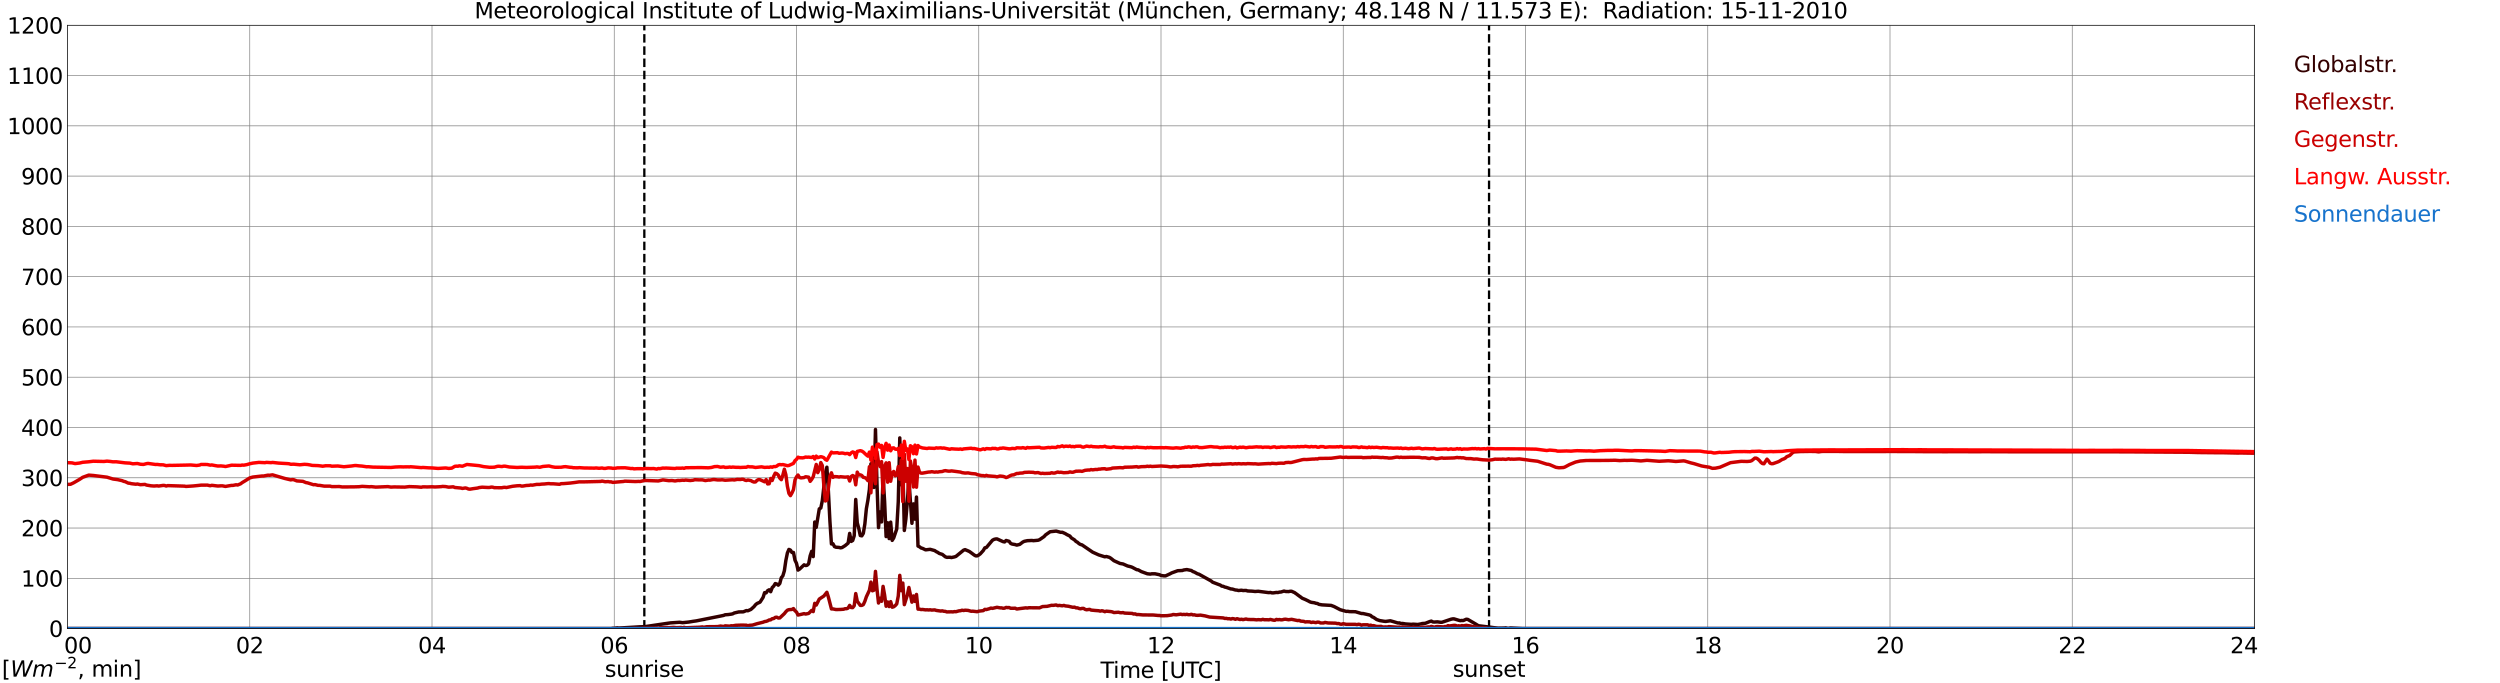 <?xml version="1.0" encoding="utf-8" standalone="no"?>
<!DOCTYPE svg PUBLIC "-//W3C//DTD SVG 1.1//EN"
  "http://www.w3.org/Graphics/SVG/1.1/DTD/svg11.dtd">
<svg xmlns:xlink="http://www.w3.org/1999/xlink" width="1085.4pt" height="296.64pt" viewBox="0 0 1085.4 296.64" xmlns="http://www.w3.org/2000/svg" version="1.1">
 <defs>
  <style type="text/css">*{stroke-linejoin: round; stroke-linecap: butt}</style>
 </defs>
 <g id="figure_1">
  <g id="patch_1">
   <path d="M 0 296.64 
L 1085.4 296.64 
L 1085.4 0 
L 0 0 
z
" style="fill: #ffffff"/>
  </g>
  <g id="axes_1">
   <g id="patch_2">
    <path d="M 29.306 272.909 
L 978.814 272.909 
L 978.814 10.976 
L 29.306 10.976 
z
" style="fill: #ffffff"/>
   </g>
   <g id="patch_3">
    <path d="M 978.814 272.909 
L 978.814 272.909 
L 978.814 10.976 
L 978.814 10.976 
z
" clip-path="url(#pd233add12c)" style="fill: #d3d3d3; opacity: 0.25; stroke: #d3d3d3; stroke-linejoin: miter"/>
   </g>
   <g id="matplotlib.axis_1">
    <g id="xtick_1">
     <g id="line2d_1">
      <path d="M 29.306 272.909 
L 29.306 10.976 
" clip-path="url(#pd233add12c)" style="fill: none; stroke: #808080; stroke-width: 0.3; stroke-linecap: square"/>
     </g>
     <g id="line2d_2"/>
     <g id="text_1">
      <!--    00 -->
      <g transform="translate(18.733 283.627) scale(0.095 -0.095)">
       <defs>
        <path id="DejaVuSans-20" transform="scale(0.016)"/>
        <path id="DejaVuSans-30" d="M 2034 4250 
Q 1547 4250 1301 3770 
Q 1056 3291 1056 2328 
Q 1056 1369 1301 889 
Q 1547 409 2034 409 
Q 2525 409 2770 889 
Q 3016 1369 3016 2328 
Q 3016 3291 2770 3770 
Q 2525 4250 2034 4250 
z
M 2034 4750 
Q 2819 4750 3233 4129 
Q 3647 3509 3647 2328 
Q 3647 1150 3233 529 
Q 2819 -91 2034 -91 
Q 1250 -91 836 529 
Q 422 1150 422 2328 
Q 422 3509 836 4129 
Q 1250 4750 2034 4750 
z
" transform="scale(0.016)"/>
       </defs>
       <use xlink:href="#DejaVuSans-20"/>
       <use xlink:href="#DejaVuSans-20" transform="translate(31.787 0)"/>
       <use xlink:href="#DejaVuSans-20" transform="translate(63.574 0)"/>
       <use xlink:href="#DejaVuSans-30" transform="translate(95.361 0)"/>
       <use xlink:href="#DejaVuSans-30" transform="translate(158.984 0)"/>
      </g>
     </g>
    </g>
    <g id="xtick_2">
     <g id="line2d_3">
      <path d="M 108.431 272.909 
L 108.431 10.976 
" clip-path="url(#pd233add12c)" style="fill: none; stroke: #808080; stroke-width: 0.3; stroke-linecap: square"/>
     </g>
     <g id="line2d_4"/>
     <g id="text_2">
      <!-- 02 -->
      <g transform="translate(102.387 283.627) scale(0.095 -0.095)">
       <defs>
        <path id="DejaVuSans-32" d="M 1228 531 
L 3431 531 
L 3431 0 
L 469 0 
L 469 531 
Q 828 903 1448 1529 
Q 2069 2156 2228 2338 
Q 2531 2678 2651 2914 
Q 2772 3150 2772 3378 
Q 2772 3750 2511 3984 
Q 2250 4219 1831 4219 
Q 1534 4219 1204 4116 
Q 875 4013 500 3803 
L 500 4441 
Q 881 4594 1212 4672 
Q 1544 4750 1819 4750 
Q 2544 4750 2975 4387 
Q 3406 4025 3406 3419 
Q 3406 3131 3298 2873 
Q 3191 2616 2906 2266 
Q 2828 2175 2409 1742 
Q 1991 1309 1228 531 
z
" transform="scale(0.016)"/>
       </defs>
       <use xlink:href="#DejaVuSans-30"/>
       <use xlink:href="#DejaVuSans-32" transform="translate(63.623 0)"/>
      </g>
     </g>
    </g>
    <g id="xtick_3">
     <g id="line2d_5">
      <path d="M 187.557 272.909 
L 187.557 10.976 
" clip-path="url(#pd233add12c)" style="fill: none; stroke: #808080; stroke-width: 0.3; stroke-linecap: square"/>
     </g>
     <g id="line2d_6"/>
     <g id="text_3">
      <!-- 04 -->
      <g transform="translate(181.513 283.627) scale(0.095 -0.095)">
       <defs>
        <path id="DejaVuSans-34" d="M 2419 4116 
L 825 1625 
L 2419 1625 
L 2419 4116 
z
M 2253 4666 
L 3047 4666 
L 3047 1625 
L 3713 1625 
L 3713 1100 
L 3047 1100 
L 3047 0 
L 2419 0 
L 2419 1100 
L 313 1100 
L 313 1709 
L 2253 4666 
z
" transform="scale(0.016)"/>
       </defs>
       <use xlink:href="#DejaVuSans-30"/>
       <use xlink:href="#DejaVuSans-34" transform="translate(63.623 0)"/>
      </g>
     </g>
    </g>
    <g id="xtick_4">
     <g id="line2d_7">
      <path d="M 266.683 272.909 
L 266.683 10.976 
" clip-path="url(#pd233add12c)" style="fill: none; stroke: #808080; stroke-width: 0.3; stroke-linecap: square"/>
     </g>
     <g id="line2d_8"/>
     <g id="text_4">
      <!-- 06 -->
      <g transform="translate(260.638 283.627) scale(0.095 -0.095)">
       <defs>
        <path id="DejaVuSans-36" d="M 2113 2584 
Q 1688 2584 1439 2293 
Q 1191 2003 1191 1497 
Q 1191 994 1439 701 
Q 1688 409 2113 409 
Q 2538 409 2786 701 
Q 3034 994 3034 1497 
Q 3034 2003 2786 2293 
Q 2538 2584 2113 2584 
z
M 3366 4563 
L 3366 3988 
Q 3128 4100 2886 4159 
Q 2644 4219 2406 4219 
Q 1781 4219 1451 3797 
Q 1122 3375 1075 2522 
Q 1259 2794 1537 2939 
Q 1816 3084 2150 3084 
Q 2853 3084 3261 2657 
Q 3669 2231 3669 1497 
Q 3669 778 3244 343 
Q 2819 -91 2113 -91 
Q 1303 -91 875 529 
Q 447 1150 447 2328 
Q 447 3434 972 4092 
Q 1497 4750 2381 4750 
Q 2619 4750 2861 4703 
Q 3103 4656 3366 4563 
z
" transform="scale(0.016)"/>
       </defs>
       <use xlink:href="#DejaVuSans-30"/>
       <use xlink:href="#DejaVuSans-36" transform="translate(63.623 0)"/>
      </g>
     </g>
    </g>
    <g id="xtick_5">
     <g id="line2d_9">
      <path d="M 345.808 272.909 
L 345.808 10.976 
" clip-path="url(#pd233add12c)" style="fill: none; stroke: #808080; stroke-width: 0.3; stroke-linecap: square"/>
     </g>
     <g id="line2d_10"/>
     <g id="text_5">
      <!-- 08 -->
      <g transform="translate(339.764 283.627) scale(0.095 -0.095)">
       <defs>
        <path id="DejaVuSans-38" d="M 2034 2216 
Q 1584 2216 1326 1975 
Q 1069 1734 1069 1313 
Q 1069 891 1326 650 
Q 1584 409 2034 409 
Q 2484 409 2743 651 
Q 3003 894 3003 1313 
Q 3003 1734 2745 1975 
Q 2488 2216 2034 2216 
z
M 1403 2484 
Q 997 2584 770 2862 
Q 544 3141 544 3541 
Q 544 4100 942 4425 
Q 1341 4750 2034 4750 
Q 2731 4750 3128 4425 
Q 3525 4100 3525 3541 
Q 3525 3141 3298 2862 
Q 3072 2584 2669 2484 
Q 3125 2378 3379 2068 
Q 3634 1759 3634 1313 
Q 3634 634 3220 271 
Q 2806 -91 2034 -91 
Q 1263 -91 848 271 
Q 434 634 434 1313 
Q 434 1759 690 2068 
Q 947 2378 1403 2484 
z
M 1172 3481 
Q 1172 3119 1398 2916 
Q 1625 2713 2034 2713 
Q 2441 2713 2670 2916 
Q 2900 3119 2900 3481 
Q 2900 3844 2670 4047 
Q 2441 4250 2034 4250 
Q 1625 4250 1398 4047 
Q 1172 3844 1172 3481 
z
" transform="scale(0.016)"/>
       </defs>
       <use xlink:href="#DejaVuSans-30"/>
       <use xlink:href="#DejaVuSans-38" transform="translate(63.623 0)"/>
      </g>
     </g>
    </g>
    <g id="xtick_6">
     <g id="line2d_11">
      <path d="M 424.934 272.909 
L 424.934 10.976 
" clip-path="url(#pd233add12c)" style="fill: none; stroke: #808080; stroke-width: 0.3; stroke-linecap: square"/>
     </g>
     <g id="line2d_12"/>
     <g id="text_6">
      <!-- 10 -->
      <g transform="translate(418.89 283.627) scale(0.095 -0.095)">
       <defs>
        <path id="DejaVuSans-31" d="M 794 531 
L 1825 531 
L 1825 4091 
L 703 3866 
L 703 4441 
L 1819 4666 
L 2450 4666 
L 2450 531 
L 3481 531 
L 3481 0 
L 794 0 
L 794 531 
z
" transform="scale(0.016)"/>
       </defs>
       <use xlink:href="#DejaVuSans-31"/>
       <use xlink:href="#DejaVuSans-30" transform="translate(63.623 0)"/>
      </g>
     </g>
    </g>
    <g id="xtick_7">
     <g id="line2d_13">
      <path d="M 504.06 272.909 
L 504.06 10.976 
" clip-path="url(#pd233add12c)" style="fill: none; stroke: #808080; stroke-width: 0.3; stroke-linecap: square"/>
     </g>
     <g id="line2d_14"/>
     <g id="text_7">
      <!-- 12 -->
      <g transform="translate(498.015 283.627) scale(0.095 -0.095)">
       <use xlink:href="#DejaVuSans-31"/>
       <use xlink:href="#DejaVuSans-32" transform="translate(63.623 0)"/>
      </g>
     </g>
    </g>
    <g id="xtick_8">
     <g id="line2d_15">
      <path d="M 583.185 272.909 
L 583.185 10.976 
" clip-path="url(#pd233add12c)" style="fill: none; stroke: #808080; stroke-width: 0.3; stroke-linecap: square"/>
     </g>
     <g id="line2d_16"/>
     <g id="text_8">
      <!-- 14 -->
      <g transform="translate(577.141 283.627) scale(0.095 -0.095)">
       <use xlink:href="#DejaVuSans-31"/>
       <use xlink:href="#DejaVuSans-34" transform="translate(63.623 0)"/>
      </g>
     </g>
    </g>
    <g id="xtick_9">
     <g id="line2d_17">
      <path d="M 662.311 272.909 
L 662.311 10.976 
" clip-path="url(#pd233add12c)" style="fill: none; stroke: #808080; stroke-width: 0.3; stroke-linecap: square"/>
     </g>
     <g id="line2d_18"/>
     <g id="text_9">
      <!-- 16 -->
      <g transform="translate(656.267 283.627) scale(0.095 -0.095)">
       <use xlink:href="#DejaVuSans-31"/>
       <use xlink:href="#DejaVuSans-36" transform="translate(63.623 0)"/>
      </g>
     </g>
    </g>
    <g id="xtick_10">
     <g id="line2d_19">
      <path d="M 741.437 272.909 
L 741.437 10.976 
" clip-path="url(#pd233add12c)" style="fill: none; stroke: #808080; stroke-width: 0.3; stroke-linecap: square"/>
     </g>
     <g id="line2d_20"/>
     <g id="text_10">
      <!-- 18 -->
      <g transform="translate(735.392 283.627) scale(0.095 -0.095)">
       <use xlink:href="#DejaVuSans-31"/>
       <use xlink:href="#DejaVuSans-38" transform="translate(63.623 0)"/>
      </g>
     </g>
    </g>
    <g id="xtick_11">
     <g id="line2d_21">
      <path d="M 820.562 272.909 
L 820.562 10.976 
" clip-path="url(#pd233add12c)" style="fill: none; stroke: #808080; stroke-width: 0.3; stroke-linecap: square"/>
     </g>
     <g id="line2d_22"/>
     <g id="text_11">
      <!-- 20 -->
      <g transform="translate(814.518 283.627) scale(0.095 -0.095)">
       <use xlink:href="#DejaVuSans-32"/>
       <use xlink:href="#DejaVuSans-30" transform="translate(63.623 0)"/>
      </g>
     </g>
    </g>
    <g id="xtick_12">
     <g id="line2d_23">
      <path d="M 899.688 272.909 
L 899.688 10.976 
" clip-path="url(#pd233add12c)" style="fill: none; stroke: #808080; stroke-width: 0.3; stroke-linecap: square"/>
     </g>
     <g id="line2d_24"/>
     <g id="text_12">
      <!-- 22 -->
      <g transform="translate(893.644 283.627) scale(0.095 -0.095)">
       <use xlink:href="#DejaVuSans-32"/>
       <use xlink:href="#DejaVuSans-32" transform="translate(63.623 0)"/>
      </g>
     </g>
    </g>
    <g id="xtick_13">
     <g id="line2d_25">
      <path d="M 978.814 272.909 
L 978.814 10.976 
" clip-path="url(#pd233add12c)" style="fill: none; stroke: #808080; stroke-width: 0.3; stroke-linecap: square"/>
     </g>
     <g id="line2d_26"/>
     <g id="text_13">
      <!-- 24    -->
      <g transform="translate(968.241 283.627) scale(0.095 -0.095)">
       <use xlink:href="#DejaVuSans-32"/>
       <use xlink:href="#DejaVuSans-34" transform="translate(63.623 0)"/>
       <use xlink:href="#DejaVuSans-20" transform="translate(127.246 0)"/>
       <use xlink:href="#DejaVuSans-20" transform="translate(159.033 0)"/>
       <use xlink:href="#DejaVuSans-20" transform="translate(190.82 0)"/>
      </g>
     </g>
    </g>
    <g id="text_14">
     <!-- Time [UTC] -->
     <g transform="translate(477.806 294.322) scale(0.095 -0.095)">
      <defs>
       <path id="DejaVuSans-54" d="M -19 4666 
L 3928 4666 
L 3928 4134 
L 2272 4134 
L 2272 0 
L 1638 0 
L 1638 4134 
L -19 4134 
L -19 4666 
z
" transform="scale(0.016)"/>
       <path id="DejaVuSans-69" d="M 603 3500 
L 1178 3500 
L 1178 0 
L 603 0 
L 603 3500 
z
M 603 4863 
L 1178 4863 
L 1178 4134 
L 603 4134 
L 603 4863 
z
" transform="scale(0.016)"/>
       <path id="DejaVuSans-6d" d="M 3328 2828 
Q 3544 3216 3844 3400 
Q 4144 3584 4550 3584 
Q 5097 3584 5394 3201 
Q 5691 2819 5691 2113 
L 5691 0 
L 5113 0 
L 5113 2094 
Q 5113 2597 4934 2840 
Q 4756 3084 4391 3084 
Q 3944 3084 3684 2787 
Q 3425 2491 3425 1978 
L 3425 0 
L 2847 0 
L 2847 2094 
Q 2847 2600 2669 2842 
Q 2491 3084 2119 3084 
Q 1678 3084 1418 2786 
Q 1159 2488 1159 1978 
L 1159 0 
L 581 0 
L 581 3500 
L 1159 3500 
L 1159 2956 
Q 1356 3278 1631 3431 
Q 1906 3584 2284 3584 
Q 2666 3584 2933 3390 
Q 3200 3197 3328 2828 
z
" transform="scale(0.016)"/>
       <path id="DejaVuSans-65" d="M 3597 1894 
L 3597 1613 
L 953 1613 
Q 991 1019 1311 708 
Q 1631 397 2203 397 
Q 2534 397 2845 478 
Q 3156 559 3463 722 
L 3463 178 
Q 3153 47 2828 -22 
Q 2503 -91 2169 -91 
Q 1331 -91 842 396 
Q 353 884 353 1716 
Q 353 2575 817 3079 
Q 1281 3584 2069 3584 
Q 2775 3584 3186 3129 
Q 3597 2675 3597 1894 
z
M 3022 2063 
Q 3016 2534 2758 2815 
Q 2500 3097 2075 3097 
Q 1594 3097 1305 2825 
Q 1016 2553 972 2059 
L 3022 2063 
z
" transform="scale(0.016)"/>
       <path id="DejaVuSans-5b" d="M 550 4863 
L 1875 4863 
L 1875 4416 
L 1125 4416 
L 1125 -397 
L 1875 -397 
L 1875 -844 
L 550 -844 
L 550 4863 
z
" transform="scale(0.016)"/>
       <path id="DejaVuSans-55" d="M 556 4666 
L 1191 4666 
L 1191 1831 
Q 1191 1081 1462 751 
Q 1734 422 2344 422 
Q 2950 422 3222 751 
Q 3494 1081 3494 1831 
L 3494 4666 
L 4128 4666 
L 4128 1753 
Q 4128 841 3676 375 
Q 3225 -91 2344 -91 
Q 1459 -91 1007 375 
Q 556 841 556 1753 
L 556 4666 
z
" transform="scale(0.016)"/>
       <path id="DejaVuSans-43" d="M 4122 4306 
L 4122 3641 
Q 3803 3938 3442 4084 
Q 3081 4231 2675 4231 
Q 1875 4231 1450 3742 
Q 1025 3253 1025 2328 
Q 1025 1406 1450 917 
Q 1875 428 2675 428 
Q 3081 428 3442 575 
Q 3803 722 4122 1019 
L 4122 359 
Q 3791 134 3420 21 
Q 3050 -91 2638 -91 
Q 1578 -91 968 557 
Q 359 1206 359 2328 
Q 359 3453 968 4101 
Q 1578 4750 2638 4750 
Q 3056 4750 3426 4639 
Q 3797 4528 4122 4306 
z
" transform="scale(0.016)"/>
       <path id="DejaVuSans-5d" d="M 1947 4863 
L 1947 -844 
L 622 -844 
L 622 -397 
L 1369 -397 
L 1369 4416 
L 622 4416 
L 622 4863 
L 1947 4863 
z
" transform="scale(0.016)"/>
      </defs>
      <use xlink:href="#DejaVuSans-54"/>
      <use xlink:href="#DejaVuSans-69" transform="translate(57.959 0)"/>
      <use xlink:href="#DejaVuSans-6d" transform="translate(85.742 0)"/>
      <use xlink:href="#DejaVuSans-65" transform="translate(183.154 0)"/>
      <use xlink:href="#DejaVuSans-20" transform="translate(244.678 0)"/>
      <use xlink:href="#DejaVuSans-5b" transform="translate(276.465 0)"/>
      <use xlink:href="#DejaVuSans-55" transform="translate(315.479 0)"/>
      <use xlink:href="#DejaVuSans-54" transform="translate(388.672 0)"/>
      <use xlink:href="#DejaVuSans-43" transform="translate(443.881 0)"/>
      <use xlink:href="#DejaVuSans-5d" transform="translate(513.705 0)"/>
     </g>
    </g>
   </g>
   <g id="matplotlib.axis_2">
    <g id="ytick_1">
     <g id="line2d_27">
      <path d="M 29.306 272.909 
L 978.814 272.909 
" clip-path="url(#pd233add12c)" style="fill: none; stroke: #808080; stroke-width: 0.3; stroke-linecap: square"/>
     </g>
     <g id="line2d_28"/>
     <g id="text_15">
      <!-- 0 -->
      <g transform="translate(21.261 276.518) scale(0.095 -0.095)">
       <use xlink:href="#DejaVuSans-30"/>
      </g>
     </g>
    </g>
    <g id="ytick_2">
     <g id="line2d_29">
      <path d="M 29.306 251.081 
L 978.814 251.081 
" clip-path="url(#pd233add12c)" style="fill: none; stroke: #808080; stroke-width: 0.3; stroke-linecap: square"/>
     </g>
     <g id="line2d_30"/>
     <g id="text_16">
      <!-- 100 -->
      <g transform="translate(9.173 254.69) scale(0.095 -0.095)">
       <use xlink:href="#DejaVuSans-31"/>
       <use xlink:href="#DejaVuSans-30" transform="translate(63.623 0)"/>
       <use xlink:href="#DejaVuSans-30" transform="translate(127.246 0)"/>
      </g>
     </g>
    </g>
    <g id="ytick_3">
     <g id="line2d_31">
      <path d="M 29.306 229.253 
L 978.814 229.253 
" clip-path="url(#pd233add12c)" style="fill: none; stroke: #808080; stroke-width: 0.3; stroke-linecap: square"/>
     </g>
     <g id="line2d_32"/>
     <g id="text_17">
      <!-- 200 -->
      <g transform="translate(9.173 232.863) scale(0.095 -0.095)">
       <use xlink:href="#DejaVuSans-32"/>
       <use xlink:href="#DejaVuSans-30" transform="translate(63.623 0)"/>
       <use xlink:href="#DejaVuSans-30" transform="translate(127.246 0)"/>
      </g>
     </g>
    </g>
    <g id="ytick_4">
     <g id="line2d_33">
      <path d="M 29.306 207.426 
L 978.814 207.426 
" clip-path="url(#pd233add12c)" style="fill: none; stroke: #808080; stroke-width: 0.3; stroke-linecap: square"/>
     </g>
     <g id="line2d_34"/>
     <g id="text_18">
      <!-- 300 -->
      <g transform="translate(9.173 211.035) scale(0.095 -0.095)">
       <defs>
        <path id="DejaVuSans-33" d="M 2597 2516 
Q 3050 2419 3304 2112 
Q 3559 1806 3559 1356 
Q 3559 666 3084 287 
Q 2609 -91 1734 -91 
Q 1441 -91 1130 -33 
Q 819 25 488 141 
L 488 750 
Q 750 597 1062 519 
Q 1375 441 1716 441 
Q 2309 441 2620 675 
Q 2931 909 2931 1356 
Q 2931 1769 2642 2001 
Q 2353 2234 1838 2234 
L 1294 2234 
L 1294 2753 
L 1863 2753 
Q 2328 2753 2575 2939 
Q 2822 3125 2822 3475 
Q 2822 3834 2567 4026 
Q 2313 4219 1838 4219 
Q 1578 4219 1281 4162 
Q 984 4106 628 3988 
L 628 4550 
Q 988 4650 1302 4700 
Q 1616 4750 1894 4750 
Q 2613 4750 3031 4423 
Q 3450 4097 3450 3541 
Q 3450 3153 3228 2886 
Q 3006 2619 2597 2516 
z
" transform="scale(0.016)"/>
       </defs>
       <use xlink:href="#DejaVuSans-33"/>
       <use xlink:href="#DejaVuSans-30" transform="translate(63.623 0)"/>
       <use xlink:href="#DejaVuSans-30" transform="translate(127.246 0)"/>
      </g>
     </g>
    </g>
    <g id="ytick_5">
     <g id="line2d_35">
      <path d="M 29.306 185.598 
L 978.814 185.598 
" clip-path="url(#pd233add12c)" style="fill: none; stroke: #808080; stroke-width: 0.3; stroke-linecap: square"/>
     </g>
     <g id="line2d_36"/>
     <g id="text_19">
      <!-- 400 -->
      <g transform="translate(9.173 189.207) scale(0.095 -0.095)">
       <use xlink:href="#DejaVuSans-34"/>
       <use xlink:href="#DejaVuSans-30" transform="translate(63.623 0)"/>
       <use xlink:href="#DejaVuSans-30" transform="translate(127.246 0)"/>
      </g>
     </g>
    </g>
    <g id="ytick_6">
     <g id="line2d_37">
      <path d="M 29.306 163.77 
L 978.814 163.77 
" clip-path="url(#pd233add12c)" style="fill: none; stroke: #808080; stroke-width: 0.3; stroke-linecap: square"/>
     </g>
     <g id="line2d_38"/>
     <g id="text_20">
      <!-- 500 -->
      <g transform="translate(9.173 167.379) scale(0.095 -0.095)">
       <defs>
        <path id="DejaVuSans-35" d="M 691 4666 
L 3169 4666 
L 3169 4134 
L 1269 4134 
L 1269 2991 
Q 1406 3038 1543 3061 
Q 1681 3084 1819 3084 
Q 2600 3084 3056 2656 
Q 3513 2228 3513 1497 
Q 3513 744 3044 326 
Q 2575 -91 1722 -91 
Q 1428 -91 1123 -41 
Q 819 9 494 109 
L 494 744 
Q 775 591 1075 516 
Q 1375 441 1709 441 
Q 2250 441 2565 725 
Q 2881 1009 2881 1497 
Q 2881 1984 2565 2268 
Q 2250 2553 1709 2553 
Q 1456 2553 1204 2497 
Q 953 2441 691 2322 
L 691 4666 
z
" transform="scale(0.016)"/>
       </defs>
       <use xlink:href="#DejaVuSans-35"/>
       <use xlink:href="#DejaVuSans-30" transform="translate(63.623 0)"/>
       <use xlink:href="#DejaVuSans-30" transform="translate(127.246 0)"/>
      </g>
     </g>
    </g>
    <g id="ytick_7">
     <g id="line2d_39">
      <path d="M 29.306 141.942 
L 978.814 141.942 
" clip-path="url(#pd233add12c)" style="fill: none; stroke: #808080; stroke-width: 0.3; stroke-linecap: square"/>
     </g>
     <g id="line2d_40"/>
     <g id="text_21">
      <!-- 600 -->
      <g transform="translate(9.173 145.551) scale(0.095 -0.095)">
       <use xlink:href="#DejaVuSans-36"/>
       <use xlink:href="#DejaVuSans-30" transform="translate(63.623 0)"/>
       <use xlink:href="#DejaVuSans-30" transform="translate(127.246 0)"/>
      </g>
     </g>
    </g>
    <g id="ytick_8">
     <g id="line2d_41">
      <path d="M 29.306 120.114 
L 978.814 120.114 
" clip-path="url(#pd233add12c)" style="fill: none; stroke: #808080; stroke-width: 0.3; stroke-linecap: square"/>
     </g>
     <g id="line2d_42"/>
     <g id="text_22">
      <!-- 700 -->
      <g transform="translate(9.173 123.724) scale(0.095 -0.095)">
       <defs>
        <path id="DejaVuSans-37" d="M 525 4666 
L 3525 4666 
L 3525 4397 
L 1831 0 
L 1172 0 
L 2766 4134 
L 525 4134 
L 525 4666 
z
" transform="scale(0.016)"/>
       </defs>
       <use xlink:href="#DejaVuSans-37"/>
       <use xlink:href="#DejaVuSans-30" transform="translate(63.623 0)"/>
       <use xlink:href="#DejaVuSans-30" transform="translate(127.246 0)"/>
      </g>
     </g>
    </g>
    <g id="ytick_9">
     <g id="line2d_43">
      <path d="M 29.306 98.287 
L 978.814 98.287 
" clip-path="url(#pd233add12c)" style="fill: none; stroke: #808080; stroke-width: 0.3; stroke-linecap: square"/>
     </g>
     <g id="line2d_44"/>
     <g id="text_23">
      <!-- 800 -->
      <g transform="translate(9.173 101.896) scale(0.095 -0.095)">
       <use xlink:href="#DejaVuSans-38"/>
       <use xlink:href="#DejaVuSans-30" transform="translate(63.623 0)"/>
       <use xlink:href="#DejaVuSans-30" transform="translate(127.246 0)"/>
      </g>
     </g>
    </g>
    <g id="ytick_10">
     <g id="line2d_45">
      <path d="M 29.306 76.459 
L 978.814 76.459 
" clip-path="url(#pd233add12c)" style="fill: none; stroke: #808080; stroke-width: 0.3; stroke-linecap: square"/>
     </g>
     <g id="line2d_46"/>
     <g id="text_24">
      <!-- 900 -->
      <g transform="translate(9.173 80.068) scale(0.095 -0.095)">
       <defs>
        <path id="DejaVuSans-39" d="M 703 97 
L 703 672 
Q 941 559 1184 500 
Q 1428 441 1663 441 
Q 2288 441 2617 861 
Q 2947 1281 2994 2138 
Q 2813 1869 2534 1725 
Q 2256 1581 1919 1581 
Q 1219 1581 811 2004 
Q 403 2428 403 3163 
Q 403 3881 828 4315 
Q 1253 4750 1959 4750 
Q 2769 4750 3195 4129 
Q 3622 3509 3622 2328 
Q 3622 1225 3098 567 
Q 2575 -91 1691 -91 
Q 1453 -91 1209 -44 
Q 966 3 703 97 
z
M 1959 2075 
Q 2384 2075 2632 2365 
Q 2881 2656 2881 3163 
Q 2881 3666 2632 3958 
Q 2384 4250 1959 4250 
Q 1534 4250 1286 3958 
Q 1038 3666 1038 3163 
Q 1038 2656 1286 2365 
Q 1534 2075 1959 2075 
z
" transform="scale(0.016)"/>
       </defs>
       <use xlink:href="#DejaVuSans-39"/>
       <use xlink:href="#DejaVuSans-30" transform="translate(63.623 0)"/>
       <use xlink:href="#DejaVuSans-30" transform="translate(127.246 0)"/>
      </g>
     </g>
    </g>
    <g id="ytick_11">
     <g id="line2d_47">
      <path d="M 29.306 54.631 
L 978.814 54.631 
" clip-path="url(#pd233add12c)" style="fill: none; stroke: #808080; stroke-width: 0.3; stroke-linecap: square"/>
     </g>
     <g id="line2d_48"/>
     <g id="text_25">
      <!-- 1000 -->
      <g transform="translate(3.128 58.24) scale(0.095 -0.095)">
       <use xlink:href="#DejaVuSans-31"/>
       <use xlink:href="#DejaVuSans-30" transform="translate(63.623 0)"/>
       <use xlink:href="#DejaVuSans-30" transform="translate(127.246 0)"/>
       <use xlink:href="#DejaVuSans-30" transform="translate(190.869 0)"/>
      </g>
     </g>
    </g>
    <g id="ytick_12">
     <g id="line2d_49">
      <path d="M 29.306 32.803 
L 978.814 32.803 
" clip-path="url(#pd233add12c)" style="fill: none; stroke: #808080; stroke-width: 0.3; stroke-linecap: square"/>
     </g>
     <g id="line2d_50"/>
     <g id="text_26">
      <!-- 1100 -->
      <g transform="translate(3.128 36.413) scale(0.095 -0.095)">
       <use xlink:href="#DejaVuSans-31"/>
       <use xlink:href="#DejaVuSans-31" transform="translate(63.623 0)"/>
       <use xlink:href="#DejaVuSans-30" transform="translate(127.246 0)"/>
       <use xlink:href="#DejaVuSans-30" transform="translate(190.869 0)"/>
      </g>
     </g>
    </g>
    <g id="ytick_13">
     <g id="line2d_51">
      <path d="M 29.306 10.976 
L 978.814 10.976 
" clip-path="url(#pd233add12c)" style="fill: none; stroke: #808080; stroke-width: 0.3; stroke-linecap: square"/>
     </g>
     <g id="line2d_52"/>
     <g id="text_27">
      <!-- 1200 -->
      <g transform="translate(3.128 14.585) scale(0.095 -0.095)">
       <use xlink:href="#DejaVuSans-31"/>
       <use xlink:href="#DejaVuSans-32" transform="translate(63.623 0)"/>
       <use xlink:href="#DejaVuSans-30" transform="translate(127.246 0)"/>
       <use xlink:href="#DejaVuSans-30" transform="translate(190.869 0)"/>
      </g>
     </g>
    </g>
   </g>
   <g id="line2d_53">
    <path d="M 279.739 272.909 
L 279.739 10.976 
" clip-path="url(#pd233add12c)" style="fill: none; stroke-dasharray: 3.7,1.6; stroke-dashoffset: 0; stroke: #000000"/>
   </g>
   <g id="line2d_54">
    <path d="M 646.486 272.909 
L 646.486 10.976 
" clip-path="url(#pd233add12c)" style="fill: none; stroke-dasharray: 3.7,1.6; stroke-dashoffset: 0; stroke: #000000"/>
   </g>
   <g id="line2d_55">
    <path d="M 29.306 272.909 
L 265.364 272.909 
L 266.023 272.771 
L 266.683 272.771 
L 268.002 272.588 
L 268.661 272.68 
L 277.892 272.13 
L 279.87 272.084 
L 289.761 270.619 
L 291.08 270.436 
L 295.036 270.163 
L 296.355 270.344 
L 298.992 270.071 
L 300.971 269.75 
L 302.289 269.567 
L 312.839 267.463 
L 314.158 267.188 
L 314.818 266.913 
L 316.136 266.821 
L 317.455 266.638 
L 318.114 266.5 
L 318.774 266.136 
L 320.752 265.677 
L 322.73 265.631 
L 324.049 265.084 
L 324.708 265.173 
L 326.027 264.579 
L 327.346 263.39 
L 328.005 262.567 
L 328.665 262.017 
L 329.983 261.421 
L 331.302 259.362 
L 331.961 257.304 
L 332.621 257.396 
L 333.28 256.433 
L 333.94 256.069 
L 334.599 256.892 
L 335.258 255.106 
L 335.918 254.467 
L 336.577 253.369 
L 337.236 253.552 
L 337.896 254.054 
L 338.555 253.323 
L 339.215 250.806 
L 339.874 250.027 
L 340.533 247.831 
L 341.193 243.302 
L 341.852 240.097 
L 342.512 238.541 
L 343.171 238.816 
L 343.83 239.868 
L 344.49 239.868 
L 345.149 243.21 
L 345.808 244.583 
L 346.468 247.51 
L 347.127 247.1 
L 349.105 245.222 
L 349.765 245.543 
L 350.424 245.406 
L 351.083 244.764 
L 351.743 241.287 
L 352.402 239.366 
L 353.062 241.654 
L 353.721 226.643 
L 354.38 228.932 
L 355.699 220.924 
L 356.359 220.557 
L 357.018 217.355 
L 358.337 205.457 
L 358.996 202.848 
L 359.655 213.282 
L 360.315 226.278 
L 360.974 236.162 
L 361.634 236.07 
L 362.293 237.306 
L 362.952 237.581 
L 364.271 237.672 
L 364.93 237.856 
L 365.59 237.718 
L 366.909 236.895 
L 368.227 235.795 
L 368.887 231.587 
L 369.546 235.064 
L 370.206 234.651 
L 370.865 232.593 
L 371.524 216.851 
L 372.184 226.964 
L 372.843 229.434 
L 373.502 232.501 
L 374.162 232.639 
L 374.821 231.541 
L 375.481 227.514 
L 376.14 220.878 
L 376.799 217.217 
L 377.459 212.503 
L 378.118 201.384 
L 378.777 211.405 
L 379.437 211.634 
L 380.096 186.467 
L 380.756 210.169 
L 381.415 229.07 
L 382.074 222.251 
L 382.734 226.599 
L 383.393 206.83 
L 384.053 217.584 
L 384.712 232.96 
L 385.371 226.964 
L 386.031 233.828 
L 386.69 226.689 
L 387.349 234.605 
L 388.009 233.553 
L 389.328 229.664 
L 389.987 217.903 
L 390.646 190.127 
L 391.306 210.49 
L 391.965 201.659 
L 392.624 230.305 
L 393.284 225.407 
L 393.943 217.674 
L 394.603 208.111 
L 395.921 227.193 
L 396.581 218.774 
L 397.24 225.407 
L 397.899 215.799 
L 398.559 237.076 
L 399.218 237.397 
L 399.878 237.901 
L 400.537 238.085 
L 401.856 238.724 
L 403.834 238.495 
L 405.812 239.045 
L 406.471 239.501 
L 407.131 239.822 
L 407.79 240.281 
L 409.109 240.693 
L 410.428 241.745 
L 411.087 241.974 
L 412.406 241.929 
L 413.065 242.064 
L 414.384 241.791 
L 415.043 241.562 
L 418.34 238.862 
L 419 238.633 
L 420.318 239.183 
L 420.978 239.501 
L 422.956 240.966 
L 423.615 241.333 
L 424.275 241.333 
L 424.934 240.966 
L 425.593 240.464 
L 426.912 238.999 
L 427.572 237.856 
L 428.231 237.718 
L 430.869 234.56 
L 431.528 234.195 
L 432.187 234.012 
L 432.847 233.966 
L 435.484 235.156 
L 436.144 235.293 
L 436.803 234.651 
L 438.122 235.018 
L 438.781 235.933 
L 439.44 236.208 
L 440.759 236.437 
L 441.419 236.666 
L 442.737 236.345 
L 444.056 235.339 
L 444.716 235.018 
L 446.034 234.743 
L 448.012 234.651 
L 448.672 234.743 
L 450.65 234.56 
L 451.309 234.33 
L 453.287 232.96 
L 453.947 232.226 
L 455.925 230.853 
L 458.563 230.578 
L 460.541 231.128 
L 461.2 231.082 
L 462.519 231.678 
L 463.178 232.089 
L 464.497 232.73 
L 465.156 233.553 
L 466.475 234.376 
L 467.134 235.064 
L 467.794 235.431 
L 468.453 236.024 
L 469.113 236.391 
L 469.772 236.574 
L 474.388 239.731 
L 477.025 240.92 
L 479.663 241.745 
L 480.322 241.608 
L 481.641 241.974 
L 482.3 242.385 
L 483.619 243.437 
L 486.256 244.627 
L 487.575 244.856 
L 489.553 245.727 
L 490.872 246.045 
L 491.532 246.275 
L 493.51 247.327 
L 494.169 247.418 
L 495.488 248.152 
L 498.125 249.112 
L 499.444 249.25 
L 500.103 249.112 
L 501.422 249.112 
L 503.4 249.525 
L 504.06 249.843 
L 505.379 250.027 
L 506.038 250.027 
L 508.016 249.112 
L 508.675 248.745 
L 511.313 247.785 
L 513.291 247.693 
L 513.95 247.464 
L 515.269 247.281 
L 517.247 247.693 
L 517.907 248.152 
L 518.566 248.381 
L 519.885 249.112 
L 520.544 249.296 
L 525.819 252.225 
L 526.479 252.773 
L 529.116 253.779 
L 529.776 254.008 
L 530.435 254.467 
L 531.094 254.558 
L 531.754 254.877 
L 532.413 255.014 
L 533.732 255.473 
L 534.391 255.702 
L 535.051 255.748 
L 536.369 256.158 
L 537.029 256.204 
L 537.688 256.387 
L 539.007 256.25 
L 539.666 256.387 
L 540.985 256.342 
L 541.644 256.571 
L 543.623 256.662 
L 544.941 256.8 
L 546.26 256.708 
L 550.876 257.304 
L 551.535 257.212 
L 552.195 257.396 
L 552.854 257.396 
L 554.173 257.212 
L 554.832 257.258 
L 555.491 257.075 
L 556.151 257.029 
L 557.47 256.617 
L 558.129 256.8 
L 559.448 256.846 
L 560.107 256.708 
L 560.766 256.708 
L 562.085 257.304 
L 565.382 259.729 
L 566.701 260.277 
L 568.02 260.919 
L 568.679 261.286 
L 569.338 261.513 
L 570.657 261.696 
L 571.317 261.925 
L 571.976 262.017 
L 572.635 262.383 
L 573.954 262.61 
L 577.91 262.84 
L 579.229 263.344 
L 581.867 264.717 
L 584.504 265.448 
L 585.164 265.402 
L 585.823 265.54 
L 588.46 265.586 
L 591.098 266.365 
L 591.757 266.365 
L 594.395 266.959 
L 595.054 267.188 
L 595.714 267.781 
L 596.373 268.056 
L 597.692 268.973 
L 599.011 269.429 
L 600.989 269.75 
L 601.648 269.796 
L 603.626 269.521 
L 604.945 269.888 
L 606.923 270.482 
L 607.582 270.436 
L 608.242 270.711 
L 608.901 270.665 
L 610.22 270.894 
L 612.858 271.077 
L 613.517 270.986 
L 614.836 271.077 
L 615.495 271.123 
L 616.814 270.894 
L 617.473 270.711 
L 618.792 270.619 
L 620.77 269.842 
L 621.429 269.659 
L 622.089 270.025 
L 622.748 270.071 
L 624.067 269.98 
L 625.386 270.163 
L 626.045 270.163 
L 630.001 268.836 
L 630.661 268.698 
L 631.32 268.698 
L 633.298 269.292 
L 633.958 269.475 
L 634.617 269.384 
L 635.276 269.429 
L 636.595 268.836 
L 637.255 268.927 
L 640.552 270.848 
L 641.87 271.671 
L 647.145 272.313 
L 648.464 272.496 
L 650.442 272.725 
L 653.08 272.68 
L 653.739 272.588 
L 654.399 272.771 
L 655.058 272.817 
L 655.717 272.634 
L 660.992 272.909 
L 978.154 272.909 
L 978.154 272.909 
" clip-path="url(#pd233add12c)" style="fill: none; stroke: #330000; stroke-width: 1.5; stroke-linecap: square"/>
   </g>
   <g id="line2d_56">
    <path d="M 29.306 272.909 
L 274.595 272.909 
L 275.255 272.791 
L 277.892 272.885 
L 279.211 272.745 
L 284.486 272.651 
L 285.145 272.557 
L 285.805 272.745 
L 286.464 272.512 
L 287.783 272.512 
L 289.761 272.418 
L 290.42 272.512 
L 292.399 272.372 
L 293.717 272.512 
L 295.696 272.418 
L 296.355 272.557 
L 297.014 272.372 
L 297.674 272.557 
L 300.971 272.418 
L 303.608 272.326 
L 304.927 272.186 
L 305.586 272.326 
L 306.905 272.092 
L 311.521 272.047 
L 312.839 271.813 
L 314.158 272.001 
L 314.818 271.721 
L 316.136 271.813 
L 316.796 271.861 
L 317.455 271.673 
L 318.114 271.721 
L 319.433 271.488 
L 322.071 271.394 
L 324.049 271.442 
L 324.708 271.673 
L 325.368 271.488 
L 326.686 271.394 
L 328.665 270.789 
L 331.302 270.139 
L 331.961 269.859 
L 332.621 269.766 
L 333.28 269.532 
L 333.94 269.161 
L 334.599 269.115 
L 335.258 268.602 
L 335.918 268.556 
L 336.577 268.043 
L 337.236 267.952 
L 337.896 268.323 
L 338.555 268.277 
L 340.533 266.415 
L 341.193 265.577 
L 341.852 264.926 
L 342.512 264.693 
L 343.83 264.599 
L 344.49 264.228 
L 345.149 265.158 
L 345.808 265.717 
L 346.468 267.02 
L 347.787 266.74 
L 349.105 266.415 
L 349.765 266.601 
L 351.083 266.321 
L 352.402 265.018 
L 353.062 265.531 
L 353.721 261.947 
L 354.38 262.691 
L 355.699 260.085 
L 357.677 258.782 
L 358.996 257.154 
L 359.655 259.247 
L 360.974 264.368 
L 361.634 264.368 
L 362.952 264.647 
L 364.93 264.599 
L 366.249 264.507 
L 366.909 264.274 
L 367.568 264.274 
L 368.227 263.994 
L 368.887 262.831 
L 369.546 263.763 
L 370.206 263.809 
L 370.865 262.971 
L 371.524 257.712 
L 372.184 261.017 
L 373.502 262.831 
L 374.162 262.831 
L 374.821 262.506 
L 375.481 261.063 
L 376.14 259.107 
L 377.459 256.269 
L 378.118 252.731 
L 378.777 256.501 
L 379.437 256.221 
L 380.096 248.078 
L 380.756 255.85 
L 381.415 261.807 
L 382.074 259.714 
L 382.734 261.063 
L 383.393 254.593 
L 384.053 258.317 
L 384.712 263.204 
L 385.371 261.342 
L 386.031 263.344 
L 386.69 261.203 
L 387.349 263.623 
L 388.009 263.436 
L 388.668 262.925 
L 389.328 262.18 
L 389.987 258.782 
L 390.646 249.8 
L 391.306 256.455 
L 391.965 253.15 
L 392.624 262.506 
L 393.943 258.317 
L 394.603 255.058 
L 395.921 261.434 
L 396.581 258.736 
L 397.24 261.109 
L 397.899 258.083 
L 398.559 264.459 
L 399.218 264.459 
L 399.878 264.647 
L 400.537 264.599 
L 401.856 264.787 
L 402.515 264.739 
L 403.175 264.833 
L 403.834 264.739 
L 404.493 264.878 
L 405.812 264.787 
L 406.471 265.018 
L 408.45 265.297 
L 409.109 265.206 
L 409.768 265.391 
L 410.428 265.437 
L 411.087 265.671 
L 413.065 265.623 
L 413.725 265.671 
L 414.384 265.531 
L 415.043 265.577 
L 416.362 265.206 
L 417.022 265.158 
L 417.681 264.926 
L 418.34 265.066 
L 419 264.926 
L 420.318 265.018 
L 421.637 265.391 
L 422.297 265.345 
L 424.275 265.577 
L 424.934 265.345 
L 426.912 265.112 
L 427.572 264.553 
L 428.231 264.647 
L 429.55 264.274 
L 430.209 263.994 
L 430.869 264.134 
L 432.847 263.669 
L 434.165 263.903 
L 434.825 263.903 
L 435.484 264.088 
L 436.144 264.042 
L 436.803 263.715 
L 437.462 263.809 
L 438.122 263.763 
L 438.781 264.088 
L 440.1 264.088 
L 440.759 264.042 
L 441.419 264.413 
L 442.737 264.228 
L 445.375 263.903 
L 446.034 263.994 
L 446.694 263.855 
L 451.309 263.903 
L 452.628 263.344 
L 454.606 263.25 
L 456.584 262.785 
L 457.244 262.831 
L 458.563 262.645 
L 459.222 262.971 
L 459.881 262.831 
L 461.2 263.016 
L 461.859 262.831 
L 462.519 263.064 
L 463.838 263.204 
L 465.816 263.669 
L 466.475 263.575 
L 467.134 263.903 
L 467.794 263.903 
L 468.453 264.18 
L 469.113 264.32 
L 469.772 264.134 
L 470.431 264.134 
L 471.091 264.553 
L 471.75 264.739 
L 473.069 264.553 
L 473.728 264.878 
L 475.706 265.066 
L 477.025 265.158 
L 477.685 265.345 
L 478.344 265.158 
L 479.003 265.297 
L 479.663 265.577 
L 480.322 265.345 
L 482.3 265.531 
L 482.96 265.671 
L 483.619 265.95 
L 484.938 265.856 
L 485.597 265.81 
L 486.256 265.996 
L 486.916 266.042 
L 487.575 265.95 
L 488.235 266.181 
L 491.532 266.321 
L 492.191 266.601 
L 492.85 266.509 
L 493.51 266.834 
L 494.169 266.788 
L 496.147 266.974 
L 500.763 267.02 
L 502.741 267.205 
L 503.4 267.205 
L 504.06 267.345 
L 506.697 267.299 
L 508.675 267.02 
L 509.335 266.788 
L 510.654 266.926 
L 512.632 266.649 
L 513.291 266.834 
L 513.95 266.74 
L 514.61 266.834 
L 515.269 266.694 
L 515.929 266.88 
L 516.588 266.88 
L 517.247 266.694 
L 517.907 266.974 
L 518.566 266.926 
L 519.226 267.114 
L 519.885 267.159 
L 521.204 267.066 
L 523.182 267.393 
L 525.16 267.904 
L 531.094 268.277 
L 531.754 268.508 
L 532.413 268.462 
L 533.073 268.648 
L 533.732 268.602 
L 534.391 268.788 
L 535.051 268.556 
L 535.71 268.648 
L 536.369 268.882 
L 537.029 268.602 
L 538.348 268.975 
L 539.007 268.836 
L 539.666 269.021 
L 540.985 268.742 
L 541.644 268.927 
L 542.963 268.975 
L 544.282 268.975 
L 545.601 269.115 
L 546.26 269.021 
L 547.579 269.115 
L 548.238 268.882 
L 548.898 269.067 
L 550.216 269.067 
L 550.876 269.115 
L 551.535 268.927 
L 552.854 269.255 
L 553.513 269.301 
L 554.173 268.927 
L 554.832 269.067 
L 555.491 268.975 
L 556.151 269.115 
L 556.81 269.067 
L 557.47 268.882 
L 558.129 268.836 
L 559.448 269.067 
L 560.766 268.882 
L 563.404 269.44 
L 564.063 269.347 
L 564.723 269.672 
L 566.042 269.766 
L 566.701 270.045 
L 567.36 269.951 
L 568.679 269.999 
L 569.338 270.279 
L 569.998 270.091 
L 571.317 270.324 
L 571.976 270.091 
L 572.635 270.139 
L 573.295 270.464 
L 574.613 270.464 
L 575.273 270.231 
L 576.592 270.464 
L 579.889 270.558 
L 580.548 270.743 
L 581.207 270.698 
L 581.867 270.975 
L 582.526 271.023 
L 583.185 270.789 
L 584.504 271.069 
L 588.46 271.069 
L 589.12 271.208 
L 589.779 271.023 
L 590.439 271.115 
L 591.098 271.442 
L 591.757 271.254 
L 593.076 271.254 
L 593.736 271.254 
L 594.395 271.582 
L 595.054 271.394 
L 595.714 271.673 
L 596.373 271.628 
L 597.692 272.001 
L 599.67 271.953 
L 600.329 272.232 
L 601.648 272.186 
L 602.307 272.232 
L 602.967 272.047 
L 606.923 272.326 
L 607.582 272.232 
L 608.242 272.418 
L 608.901 272.186 
L 610.879 272.418 
L 611.539 272.278 
L 612.858 272.557 
L 613.517 272.326 
L 614.836 272.466 
L 615.495 272.466 
L 616.154 272.605 
L 617.473 272.232 
L 618.792 272.372 
L 620.111 272.186 
L 620.77 272.232 
L 621.429 271.953 
L 622.748 272.326 
L 623.408 272.092 
L 624.067 272.001 
L 626.705 272.186 
L 627.364 272.001 
L 628.023 272.001 
L 628.683 271.628 
L 629.342 271.767 
L 631.32 271.488 
L 631.98 271.534 
L 632.639 271.861 
L 633.298 271.673 
L 633.958 271.907 
L 634.617 271.582 
L 635.276 271.721 
L 636.595 271.488 
L 638.573 271.813 
L 639.233 272.047 
L 639.892 272.047 
L 640.552 272.278 
L 641.211 272.232 
L 641.87 272.557 
L 642.53 272.512 
L 643.189 272.605 
L 643.848 272.512 
L 644.508 272.651 
L 645.167 272.557 
L 645.827 272.909 
L 978.154 272.909 
L 978.154 272.909 
" clip-path="url(#pd233add12c)" style="fill: none; stroke: #990000; stroke-width: 1.5; stroke-linecap: square"/>
   </g>
   <g id="line2d_57">
    <path d="M 29.306 210.302 
L 30.625 210.252 
L 31.943 209.632 
L 33.262 208.871 
L 34.581 208.109 
L 35.9 207.231 
L 38.537 206.273 
L 40.515 206.435 
L 46.45 207.172 
L 49.087 207.976 
L 51.065 208.238 
L 53.043 208.692 
L 53.703 208.986 
L 54.362 209.124 
L 55.681 209.752 
L 56.34 209.809 
L 57 209.992 
L 58.978 210.228 
L 59.637 210.126 
L 60.956 210.438 
L 62.934 210.307 
L 63.594 210.599 
L 65.572 210.918 
L 66.89 211.012 
L 68.209 210.914 
L 68.869 211.027 
L 70.847 210.743 
L 71.506 210.787 
L 72.166 211.025 
L 72.825 210.833 
L 80.078 211.062 
L 80.737 211.193 
L 82.716 211.066 
L 84.034 210.975 
L 86.013 210.774 
L 87.331 210.623 
L 89.309 210.619 
L 89.969 210.606 
L 91.288 210.894 
L 91.947 210.702 
L 94.584 211.014 
L 95.903 210.931 
L 96.563 210.927 
L 97.881 211.191 
L 99.2 210.951 
L 100.519 210.737 
L 101.178 210.737 
L 102.497 210.464 
L 103.156 210.58 
L 104.475 210.038 
L 105.135 209.534 
L 106.453 208.742 
L 108.431 207.493 
L 109.75 207.122 
L 113.707 206.666 
L 114.366 206.675 
L 116.344 206.293 
L 117.003 206.345 
L 118.322 206.157 
L 123.597 207.714 
L 126.235 208.347 
L 126.894 208.211 
L 127.553 208.283 
L 128.872 208.792 
L 131.51 208.98 
L 132.829 209.53 
L 133.488 209.628 
L 136.125 210.453 
L 136.785 210.396 
L 138.104 210.728 
L 138.763 210.724 
L 140.741 211.053 
L 143.379 211.071 
L 144.038 211.272 
L 147.335 211.237 
L 148.654 211.42 
L 153.929 211.37 
L 155.907 211.311 
L 157.226 211.152 
L 160.523 211.344 
L 161.182 211.272 
L 163.16 211.485 
L 168.435 211.267 
L 169.754 211.481 
L 171.073 211.405 
L 175.688 211.485 
L 177.666 211.263 
L 180.963 211.372 
L 182.941 211.536 
L 183.601 211.363 
L 185.579 211.407 
L 187.557 211.341 
L 188.876 211.42 
L 191.513 211.285 
L 192.173 211.18 
L 193.492 211.256 
L 194.81 211.512 
L 196.788 211.35 
L 197.448 211.647 
L 200.085 211.883 
L 200.745 212.062 
L 202.063 211.843 
L 202.723 212.016 
L 203.382 212.308 
L 204.042 212.385 
L 205.36 212.16 
L 207.339 211.894 
L 207.998 211.686 
L 209.317 211.52 
L 211.954 211.656 
L 212.614 211.625 
L 213.273 211.47 
L 213.932 211.514 
L 214.592 211.73 
L 217.889 211.758 
L 218.548 211.606 
L 219.207 211.579 
L 219.867 211.673 
L 222.504 211.132 
L 224.482 210.909 
L 225.801 210.842 
L 226.461 211.053 
L 227.12 211.014 
L 228.439 210.785 
L 229.757 210.711 
L 230.417 210.569 
L 231.076 210.649 
L 233.054 210.302 
L 234.373 210.298 
L 235.033 210.191 
L 236.351 210.126 
L 237.67 209.986 
L 238.329 209.947 
L 238.989 210.04 
L 240.308 210.054 
L 242.286 210.209 
L 242.945 210.257 
L 243.604 209.995 
L 244.923 209.942 
L 247.561 209.724 
L 249.539 209.48 
L 251.517 209.194 
L 252.836 209.22 
L 254.814 209.178 
L 260.748 209.025 
L 261.408 208.864 
L 262.726 209.154 
L 264.045 209.074 
L 264.705 209.213 
L 265.364 209.207 
L 266.023 209.434 
L 269.32 209.154 
L 270.639 209.043 
L 271.298 208.897 
L 275.914 209.071 
L 277.233 209.001 
L 277.892 209.047 
L 279.87 208.591 
L 285.805 208.807 
L 287.124 208.515 
L 287.783 208.347 
L 290.42 208.689 
L 291.739 208.615 
L 293.058 208.812 
L 294.377 208.587 
L 295.036 208.635 
L 296.355 208.48 
L 297.014 208.545 
L 297.674 208.417 
L 299.652 208.624 
L 300.971 208.484 
L 301.63 208.264 
L 303.608 208.355 
L 304.927 208.338 
L 306.246 208.644 
L 307.564 208.427 
L 308.224 208.454 
L 309.543 208.203 
L 310.202 208.203 
L 311.521 208.368 
L 312.839 208.358 
L 313.499 208.29 
L 314.818 208.506 
L 318.114 208.292 
L 318.774 208.395 
L 320.093 208.131 
L 321.411 208.185 
L 322.071 208.069 
L 322.73 208.098 
L 323.39 208.451 
L 324.049 208.628 
L 324.708 208.392 
L 326.027 208.663 
L 326.686 209.052 
L 327.346 209.285 
L 328.005 209.233 
L 328.665 208.565 
L 329.324 208.214 
L 329.983 208.266 
L 331.961 209.174 
L 332.621 208.235 
L 333.28 210.097 
L 333.94 210.023 
L 334.599 207.74 
L 335.258 208.6 
L 335.918 206.762 
L 336.577 205.42 
L 337.236 205.655 
L 337.896 206.247 
L 338.555 207.58 
L 339.215 208.253 
L 339.874 206.288 
L 340.533 203.715 
L 341.193 206.133 
L 341.852 211.099 
L 342.512 214.199 
L 343.171 215.181 
L 343.83 214.039 
L 344.49 212.568 
L 345.149 208.395 
L 345.808 207.033 
L 346.468 206.245 
L 347.127 207.301 
L 347.787 207.48 
L 349.105 207.329 
L 349.765 206.972 
L 351.083 207.17 
L 351.743 208.975 
L 352.402 208.133 
L 353.062 207 
L 354.38 201.659 
L 355.04 205.193 
L 355.699 203.889 
L 356.359 200.831 
L 357.018 202.137 
L 357.677 210.752 
L 358.337 217.514 
L 358.996 217.121 
L 360.315 206.742 
L 360.974 205.282 
L 361.634 207.257 
L 362.293 206.904 
L 363.612 206.982 
L 364.271 207.116 
L 364.93 206.969 
L 366.909 207.157 
L 368.227 207.033 
L 368.887 208.833 
L 369.546 206.889 
L 370.206 206.454 
L 370.865 206.819 
L 371.524 210.492 
L 372.184 204.981 
L 372.843 206.247 
L 373.502 206.149 
L 374.162 206.435 
L 374.821 207.251 
L 375.481 207.358 
L 376.14 207.805 
L 376.799 208.67 
L 377.459 202.628 
L 378.118 213.941 
L 378.777 199.199 
L 379.437 206.982 
L 380.096 210.003 
L 380.756 196.13 
L 381.415 200.755 
L 382.074 202.584 
L 382.734 200.419 
L 383.393 213.993 
L 384.053 202.427 
L 384.712 200.958 
L 385.371 209.342 
L 386.031 200.882 
L 386.69 208.936 
L 387.349 205.47 
L 388.009 204.695 
L 388.668 206.563 
L 389.328 206.269 
L 389.987 202.573 
L 390.646 208.061 
L 391.306 199.766 
L 391.965 217.77 
L 392.624 197.171 
L 393.284 208.936 
L 393.943 203.42 
L 394.603 217.586 
L 395.262 200.166 
L 395.921 203.796 
L 396.581 211.444 
L 397.24 199.766 
L 397.899 211.523 
L 398.559 202.778 
L 399.218 205.02 
L 399.878 205.422 
L 400.537 205.413 
L 403.175 204.939 
L 403.834 204.931 
L 404.493 204.78 
L 405.812 204.996 
L 406.471 204.878 
L 407.131 204.966 
L 407.79 204.815 
L 409.109 204.699 
L 409.768 204.45 
L 410.428 204.337 
L 411.746 204.553 
L 412.406 204.56 
L 413.065 204.439 
L 415.043 204.691 
L 417.022 204.959 
L 417.681 205.195 
L 419 205.389 
L 420.318 205.313 
L 421.637 205.579 
L 423.615 205.749 
L 424.275 206.072 
L 426.253 206.493 
L 426.912 206.483 
L 427.572 206.659 
L 428.231 206.376 
L 428.89 206.592 
L 432.187 206.862 
L 432.847 207.039 
L 434.165 206.672 
L 435.484 206.821 
L 436.144 207.011 
L 436.803 207.332 
L 437.462 207.129 
L 438.781 206.426 
L 439.44 206.208 
L 440.1 206.166 
L 441.419 205.566 
L 442.078 205.566 
L 442.737 205.415 
L 444.056 205.35 
L 444.716 205.099 
L 446.694 205.009 
L 448.672 205.079 
L 449.331 205.289 
L 450.65 205.164 
L 451.969 205.585 
L 452.628 205.457 
L 453.287 205.57 
L 455.925 205.492 
L 456.584 205.223 
L 457.244 205.406 
L 457.903 205.385 
L 459.222 204.928 
L 459.881 205.103 
L 460.541 205.016 
L 461.859 205.243 
L 463.838 205.127 
L 464.497 204.867 
L 465.156 205.014 
L 465.816 205.035 
L 467.134 204.584 
L 468.453 204.551 
L 469.113 204.54 
L 469.772 204.653 
L 471.091 204.197 
L 472.409 204.062 
L 473.069 204.082 
L 473.728 203.848 
L 474.388 203.999 
L 475.706 203.804 
L 476.366 203.861 
L 477.025 203.673 
L 477.685 203.673 
L 478.344 203.545 
L 479.663 203.492 
L 480.322 203.726 
L 482.3 203.483 
L 482.96 203.217 
L 484.938 203.11 
L 486.256 203.021 
L 487.575 203.104 
L 488.235 202.853 
L 491.532 202.772 
L 492.85 202.661 
L 493.51 202.604 
L 494.169 202.815 
L 495.488 202.608 
L 497.466 202.556 
L 498.125 202.401 
L 498.785 202.527 
L 499.444 202.39 
L 500.103 202.536 
L 504.06 202.318 
L 506.697 202.484 
L 508.016 202.693 
L 508.675 202.678 
L 509.335 202.534 
L 510.654 202.582 
L 511.313 202.674 
L 512.632 202.423 
L 515.929 202.383 
L 517.247 202.418 
L 517.907 202.211 
L 519.226 202.161 
L 519.885 202.036 
L 520.544 202.154 
L 521.204 201.999 
L 523.182 201.835 
L 524.501 201.68 
L 525.16 201.803 
L 525.819 201.785 
L 526.479 201.632 
L 529.776 201.667 
L 530.435 201.462 
L 531.094 201.525 
L 532.413 201.447 
L 534.391 201.322 
L 535.051 201.484 
L 536.369 201.329 
L 537.029 201.419 
L 537.688 201.285 
L 539.007 201.414 
L 539.666 201.331 
L 540.985 201.392 
L 541.644 201.274 
L 544.282 201.39 
L 544.941 201.36 
L 546.26 201.51 
L 548.238 201.377 
L 550.876 201.242 
L 551.535 201.318 
L 552.195 201.133 
L 554.173 201.283 
L 554.832 201.146 
L 556.151 201.078 
L 557.47 201.126 
L 558.129 200.842 
L 559.448 200.753 
L 560.107 200.823 
L 560.766 200.762 
L 565.382 199.578 
L 566.042 199.485 
L 567.36 199.502 
L 569.998 199.299 
L 570.657 199.312 
L 571.317 199.214 
L 571.976 199.282 
L 572.635 199.035 
L 577.91 198.961 
L 581.867 198.43 
L 583.185 198.605 
L 584.504 198.476 
L 585.164 198.603 
L 586.482 198.557 
L 591.098 198.544 
L 591.757 198.697 
L 594.395 198.596 
L 595.054 198.629 
L 595.714 198.443 
L 596.373 198.542 
L 597.692 198.509 
L 599.67 198.664 
L 600.329 198.592 
L 600.989 198.703 
L 602.307 198.758 
L 602.967 198.895 
L 604.286 198.825 
L 606.264 198.459 
L 606.923 198.463 
L 607.582 198.627 
L 608.242 198.481 
L 608.901 198.603 
L 610.22 198.581 
L 612.198 198.529 
L 616.154 198.546 
L 617.473 198.782 
L 618.792 198.738 
L 620.111 199.013 
L 620.77 199.052 
L 621.429 198.81 
L 622.089 198.808 
L 623.408 199.146 
L 624.067 199.144 
L 626.045 198.786 
L 626.705 198.952 
L 631.32 198.817 
L 632.639 198.609 
L 633.298 198.721 
L 633.958 198.677 
L 634.617 198.793 
L 635.276 198.745 
L 636.595 199.087 
L 638.573 199.105 
L 639.892 199.303 
L 641.211 199.273 
L 642.53 199.48 
L 643.848 199.626 
L 646.486 199.757 
L 647.805 199.616 
L 649.123 199.325 
L 649.783 199.38 
L 651.102 199.349 
L 651.761 199.393 
L 652.42 199.31 
L 653.739 199.447 
L 655.058 199.183 
L 655.717 199.382 
L 656.377 199.312 
L 657.036 199.382 
L 659.674 199.242 
L 662.97 199.661 
L 664.289 199.867 
L 667.586 200.255 
L 671.542 201.517 
L 672.202 201.582 
L 672.861 201.761 
L 675.499 202.892 
L 676.817 203.091 
L 678.796 202.975 
L 679.455 202.746 
L 681.433 201.678 
L 684.071 200.602 
L 686.049 200.157 
L 688.686 199.932 
L 697.918 199.893 
L 701.215 199.821 
L 703.193 199.976 
L 705.171 199.862 
L 706.49 199.888 
L 708.468 199.823 
L 709.786 199.901 
L 712.424 200.115 
L 715.062 199.849 
L 720.337 200.264 
L 724.293 200.054 
L 725.612 200.153 
L 727.59 200.351 
L 730.887 200.094 
L 731.546 200.185 
L 734.184 200.982 
L 735.502 201.298 
L 738.799 202.307 
L 740.118 202.543 
L 742.096 202.846 
L 743.415 203.328 
L 744.734 203.27 
L 746.712 202.866 
L 751.327 200.877 
L 755.943 200.288 
L 758.581 200.356 
L 759.899 200.233 
L 760.559 199.978 
L 761.878 198.897 
L 762.537 198.913 
L 763.196 199.317 
L 763.856 199.941 
L 764.515 200.731 
L 765.174 201.248 
L 765.834 201.34 
L 767.153 199.351 
L 767.812 200.08 
L 768.471 201.08 
L 769.131 201.329 
L 769.79 201.288 
L 771.768 200.578 
L 772.428 200.299 
L 773.746 199.476 
L 774.406 199.262 
L 775.065 198.915 
L 775.725 198.286 
L 777.043 197.732 
L 778.362 196.464 
L 779.021 196.215 
L 781.659 196.053 
L 785.615 195.99 
L 786.934 195.999 
L 788.253 196.021 
L 789.572 196.202 
L 790.89 195.999 
L 794.847 195.972 
L 797.484 195.981 
L 800.122 196.027 
L 808.694 196.045 
L 814.628 196.031 
L 818.584 196.029 
L 821.881 196.005 
L 825.837 196.053 
L 827.816 196.034 
L 832.431 196.06 
L 834.409 196.082 
L 837.047 196.093 
L 839.684 196.086 
L 843.641 196.117 
L 853.531 196.099 
L 854.85 196.119 
L 858.806 196.121 
L 860.785 196.11 
L 869.357 196.119 
L 871.994 196.145 
L 873.972 196.151 
L 909.579 196.171 
L 914.194 196.149 
L 925.404 196.191 
L 950.46 196.363 
L 954.417 196.479 
L 962.329 196.56 
L 964.967 196.56 
L 968.264 196.632 
L 969.582 196.66 
L 971.561 196.706 
L 972.879 196.671 
L 974.857 196.712 
L 978.154 196.767 
L 978.154 196.767 
" clip-path="url(#pd233add12c)" style="fill: none; stroke: #cc0000; stroke-width: 1.5; stroke-linecap: square"/>
   </g>
   <g id="line2d_58">
    <path d="M 29.306 200.877 
L 31.284 200.962 
L 32.603 201.272 
L 34.581 201.028 
L 35.9 200.707 
L 38.537 200.486 
L 40.515 200.242 
L 45.131 200.353 
L 46.45 200.207 
L 47.768 200.327 
L 49.087 200.51 
L 50.406 200.476 
L 54.362 200.96 
L 56.34 201.063 
L 57.659 201.366 
L 59.637 201.233 
L 60.956 201.549 
L 62.275 201.641 
L 63.594 201.301 
L 64.253 201.194 
L 67.55 201.661 
L 68.209 201.626 
L 69.528 201.792 
L 70.847 201.816 
L 72.166 202.156 
L 73.484 202.034 
L 74.803 202.049 
L 81.397 201.914 
L 82.716 201.868 
L 85.353 202.1 
L 86.672 201.914 
L 87.331 201.635 
L 89.969 201.67 
L 91.288 201.951 
L 91.947 201.857 
L 93.266 202.113 
L 94.584 202.333 
L 95.903 202.285 
L 97.222 202.416 
L 97.881 202.554 
L 100.519 201.971 
L 104.475 202.049 
L 105.135 201.901 
L 105.794 201.964 
L 107.113 201.726 
L 108.431 201.346 
L 109.75 201.063 
L 112.388 200.757 
L 115.025 200.877 
L 115.685 200.74 
L 117.663 200.868 
L 118.322 200.768 
L 120.96 201.056 
L 122.278 201.135 
L 124.916 201.288 
L 125.575 201.366 
L 126.235 201.571 
L 127.553 201.532 
L 130.191 201.79 
L 132.169 201.587 
L 133.488 201.67 
L 134.807 201.892 
L 135.466 202.058 
L 138.104 202.154 
L 139.422 202.305 
L 140.082 202.412 
L 141.4 202.213 
L 143.379 202.222 
L 144.038 202.401 
L 146.676 202.316 
L 149.313 202.641 
L 152.61 202.318 
L 153.929 202.128 
L 154.588 202.117 
L 155.907 202.261 
L 157.226 202.364 
L 159.204 202.661 
L 159.863 202.621 
L 161.841 202.794 
L 169.754 202.946 
L 171.732 202.754 
L 173.71 202.674 
L 175.029 202.719 
L 177.007 202.678 
L 177.666 202.719 
L 178.326 202.643 
L 182.941 203.027 
L 183.601 202.951 
L 186.238 203.125 
L 187.557 203.156 
L 190.195 203.374 
L 193.492 203.169 
L 194.81 203.366 
L 196.129 203.252 
L 197.448 202.466 
L 198.107 202.381 
L 198.767 202.425 
L 199.426 202.237 
L 200.745 202.42 
L 202.723 201.652 
L 207.998 202.169 
L 209.976 202.588 
L 212.614 202.883 
L 214.592 202.84 
L 215.91 202.477 
L 216.57 202.423 
L 217.889 202.573 
L 218.548 202.412 
L 219.207 202.385 
L 221.186 202.757 
L 222.504 202.833 
L 224.482 202.953 
L 226.461 202.855 
L 228.439 202.942 
L 232.395 202.807 
L 233.054 202.706 
L 234.373 202.87 
L 235.692 202.521 
L 238.329 202.303 
L 239.648 202.643 
L 240.967 202.864 
L 243.604 202.853 
L 244.923 202.63 
L 245.583 202.612 
L 247.561 202.896 
L 248.22 202.92 
L 248.88 203.067 
L 250.858 203.11 
L 251.517 203.032 
L 253.495 203.173 
L 258.111 203.243 
L 258.77 203.165 
L 260.089 203.311 
L 261.408 203.182 
L 262.067 203.346 
L 262.726 203.376 
L 264.045 203.13 
L 265.364 203.197 
L 266.023 203.333 
L 267.342 203.276 
L 268.002 203.132 
L 271.298 203.084 
L 273.277 203.328 
L 273.936 203.438 
L 274.595 203.379 
L 275.255 203.558 
L 276.573 203.479 
L 278.552 203.486 
L 279.211 203.558 
L 279.87 203.4 
L 281.189 203.411 
L 282.508 203.449 
L 283.827 203.418 
L 285.145 203.667 
L 285.805 203.4 
L 286.464 203.486 
L 287.783 203.204 
L 288.442 203.263 
L 289.102 203.208 
L 290.42 203.265 
L 293.058 203.414 
L 293.717 203.254 
L 295.036 203.272 
L 295.696 203.287 
L 296.355 203.187 
L 297.014 203.359 
L 297.674 203.075 
L 304.267 203.005 
L 307.564 203.106 
L 308.883 202.951 
L 310.202 202.591 
L 311.521 202.519 
L 312.839 202.855 
L 314.158 202.698 
L 314.818 202.949 
L 316.136 202.874 
L 316.796 202.765 
L 317.455 202.894 
L 318.114 202.778 
L 319.433 202.892 
L 320.752 202.903 
L 321.411 202.96 
L 322.73 202.885 
L 324.049 202.868 
L 324.708 202.532 
L 325.368 202.674 
L 326.686 202.704 
L 328.005 202.964 
L 329.983 202.743 
L 330.643 202.682 
L 331.961 202.931 
L 333.28 202.846 
L 333.94 202.909 
L 334.599 202.687 
L 335.258 202.857 
L 335.918 202.545 
L 336.577 202.599 
L 337.236 202.361 
L 337.896 201.844 
L 338.555 201.678 
L 339.215 201.779 
L 339.874 201.689 
L 341.193 202.008 
L 341.852 202.189 
L 342.512 202.091 
L 344.49 201.187 
L 345.149 199.995 
L 345.808 199.439 
L 346.468 198.494 
L 347.127 198.725 
L 348.446 198.784 
L 349.105 198.666 
L 349.765 198.424 
L 350.424 198.515 
L 351.083 198.461 
L 352.402 198.625 
L 353.062 198.195 
L 353.721 199.279 
L 354.38 198.037 
L 355.04 198.686 
L 356.359 198.278 
L 357.018 198.424 
L 357.677 198.697 
L 358.337 199.476 
L 358.996 199.821 
L 360.974 196.289 
L 361.634 196.634 
L 363.612 196.533 
L 364.271 196.795 
L 365.59 196.68 
L 366.249 196.771 
L 366.909 196.979 
L 367.568 196.863 
L 368.227 196.883 
L 368.887 197.369 
L 369.546 196.627 
L 370.206 196.208 
L 370.865 196.466 
L 371.524 198.64 
L 372.184 195.988 
L 373.502 195.669 
L 374.162 195.842 
L 374.821 196.261 
L 376.14 197.509 
L 376.799 198.033 
L 377.459 196.287 
L 378.118 199.755 
L 378.777 194.126 
L 379.437 196.285 
L 380.096 199.033 
L 380.756 193.017 
L 381.415 192.814 
L 382.074 194.172 
L 382.734 193.386 
L 383.393 198.587 
L 384.053 194.276 
L 384.712 192.478 
L 385.371 195.442 
L 386.031 193.224 
L 386.69 195.717 
L 387.349 194.525 
L 388.009 194.442 
L 388.668 195.003 
L 389.328 195.078 
L 389.987 194.669 
L 390.646 197.828 
L 391.306 193.233 
L 391.965 199.007 
L 392.624 191.611 
L 393.284 195.56 
L 393.943 194.894 
L 394.603 199.509 
L 395.262 193.521 
L 395.921 193.964 
L 396.581 196.974 
L 397.24 193.266 
L 397.899 197.088 
L 398.559 193.44 
L 399.218 194.08 
L 400.537 194.49 
L 402.515 194.72 
L 403.175 194.549 
L 405.812 194.674 
L 406.471 194.431 
L 407.131 194.532 
L 408.45 194.429 
L 409.109 194.576 
L 409.768 194.501 
L 411.746 194.931 
L 412.406 195.062 
L 413.065 194.829 
L 414.384 194.942 
L 416.362 195.027 
L 417.022 194.907 
L 417.681 195.132 
L 418.34 194.894 
L 420.318 194.72 
L 421.637 194.595 
L 422.297 194.787 
L 422.956 194.724 
L 424.934 195.15 
L 425.593 195.313 
L 426.912 194.851 
L 427.572 195.139 
L 428.231 194.744 
L 430.209 194.892 
L 430.869 194.637 
L 431.528 194.711 
L 432.187 194.667 
L 432.847 194.933 
L 433.506 194.888 
L 434.165 194.602 
L 434.825 194.615 
L 435.484 194.484 
L 438.122 194.872 
L 438.781 194.837 
L 439.44 194.672 
L 440.759 194.774 
L 441.419 194.412 
L 443.397 194.503 
L 444.056 194.34 
L 445.375 194.65 
L 446.034 194.276 
L 446.694 194.416 
L 451.309 194.187 
L 451.969 194.479 
L 453.287 194.527 
L 455.266 194.246 
L 455.925 194.383 
L 456.584 194.196 
L 457.903 194.268 
L 458.563 194.29 
L 459.222 193.829 
L 459.881 194.03 
L 461.2 193.558 
L 461.859 193.934 
L 462.519 193.724 
L 463.178 193.72 
L 463.838 193.833 
L 464.497 193.626 
L 465.156 193.947 
L 465.816 193.82 
L 466.475 193.982 
L 467.134 193.742 
L 468.453 193.726 
L 469.113 193.696 
L 469.772 194.041 
L 470.431 194.135 
L 471.75 193.674 
L 473.069 193.901 
L 473.728 193.713 
L 474.388 193.921 
L 477.025 194.049 
L 477.685 193.914 
L 478.344 193.984 
L 479.003 193.932 
L 479.663 193.737 
L 480.322 194.056 
L 482.3 194.25 
L 483.619 193.967 
L 484.278 194.187 
L 486.916 194.322 
L 487.575 194.495 
L 488.235 194.235 
L 491.532 194.37 
L 492.191 194.121 
L 492.85 194.298 
L 493.51 194.065 
L 494.169 194.207 
L 496.807 194.362 
L 497.466 194.486 
L 498.125 194.248 
L 498.785 194.381 
L 499.444 194.252 
L 500.763 194.399 
L 504.719 194.353 
L 505.379 194.421 
L 506.038 194.333 
L 508.016 194.484 
L 509.335 194.569 
L 510.654 194.412 
L 512.632 194.586 
L 513.291 194.412 
L 513.95 194.377 
L 514.61 194.135 
L 515.269 194.198 
L 515.929 194.006 
L 516.588 194.067 
L 517.247 194.279 
L 517.907 194.047 
L 518.566 194.154 
L 519.226 193.999 
L 519.885 194.015 
L 520.544 194.283 
L 521.863 194.344 
L 525.16 193.925 
L 525.819 193.899 
L 527.138 194.08 
L 528.457 194.095 
L 529.776 194.381 
L 530.435 194.248 
L 531.094 194.294 
L 531.754 194.132 
L 532.413 194.213 
L 533.073 194.115 
L 533.732 194.185 
L 534.391 194.041 
L 535.051 194.34 
L 535.71 194.303 
L 536.369 194.095 
L 537.029 194.475 
L 538.348 194.13 
L 539.007 194.242 
L 539.666 194.113 
L 540.985 194.386 
L 542.304 194.165 
L 543.623 194.172 
L 545.601 193.988 
L 546.26 194.067 
L 547.579 194.056 
L 548.238 194.27 
L 548.898 194.113 
L 550.876 194.121 
L 551.535 194.338 
L 552.854 194.028 
L 553.513 193.995 
L 554.173 194.324 
L 554.832 194.187 
L 555.491 194.207 
L 556.151 194.03 
L 558.129 194.143 
L 559.448 193.953 
L 560.766 194.08 
L 561.426 193.991 
L 562.745 194.052 
L 563.404 193.866 
L 564.063 194.032 
L 564.723 193.879 
L 566.042 193.934 
L 566.701 193.774 
L 568.679 194.058 
L 569.338 193.836 
L 569.998 194.001 
L 571.317 193.886 
L 571.976 194.17 
L 572.635 194.165 
L 573.295 193.884 
L 574.613 193.919 
L 575.273 194.204 
L 577.251 193.988 
L 578.57 194.049 
L 579.889 194.047 
L 580.548 193.951 
L 581.207 194.054 
L 581.867 193.849 
L 582.526 193.897 
L 583.185 194.189 
L 585.164 194.087 
L 585.823 194.084 
L 586.482 194.22 
L 587.142 194.036 
L 589.12 194.073 
L 589.779 194.292 
L 590.439 194.255 
L 591.098 194.006 
L 591.757 194.228 
L 592.417 194.213 
L 593.736 194.357 
L 594.395 194.076 
L 595.054 194.333 
L 595.714 194.156 
L 596.373 194.29 
L 597.692 194.183 
L 599.67 194.462 
L 600.329 194.287 
L 601.648 194.392 
L 602.307 194.362 
L 602.967 194.532 
L 603.626 194.479 
L 604.945 194.593 
L 606.923 194.523 
L 607.582 194.639 
L 608.242 194.486 
L 608.901 194.739 
L 610.22 194.61 
L 611.539 194.818 
L 612.858 194.593 
L 613.517 194.752 
L 616.154 194.517 
L 617.473 194.892 
L 618.792 194.735 
L 622.089 194.888 
L 622.748 194.709 
L 623.408 194.975 
L 624.067 195.06 
L 628.023 194.885 
L 628.683 195.126 
L 630.001 194.859 
L 630.661 195.047 
L 631.98 194.979 
L 632.639 194.752 
L 633.298 194.973 
L 633.958 194.783 
L 634.617 195.106 
L 635.276 194.942 
L 637.255 194.96 
L 639.233 194.755 
L 639.892 194.813 
L 640.552 194.735 
L 641.211 194.909 
L 641.87 194.768 
L 642.53 194.929 
L 644.508 194.796 
L 645.167 194.96 
L 645.827 194.669 
L 649.123 194.868 
L 652.42 194.835 
L 660.992 194.879 
L 666.927 195.006 
L 671.542 195.606 
L 672.861 195.407 
L 675.499 195.649 
L 676.158 195.852 
L 677.477 195.863 
L 680.114 195.78 
L 682.092 195.87 
L 683.411 195.743 
L 684.73 195.663 
L 688.686 195.776 
L 690.005 195.748 
L 691.324 195.828 
L 691.983 195.896 
L 694.621 195.676 
L 697.918 195.549 
L 699.896 195.556 
L 701.215 195.477 
L 702.533 195.486 
L 708.468 195.791 
L 709.786 195.656 
L 711.765 195.645 
L 720.996 195.87 
L 722.974 195.988 
L 724.952 195.663 
L 726.93 195.726 
L 728.249 195.802 
L 738.14 195.85 
L 740.118 196.189 
L 740.777 196.215 
L 741.437 196.352 
L 742.756 196.341 
L 744.074 196.671 
L 744.734 196.638 
L 746.052 196.448 
L 746.712 196.359 
L 747.371 196.468 
L 750.668 196.346 
L 751.987 196.182 
L 753.306 196.088 
L 755.284 196.077 
L 757.262 196.047 
L 759.899 196.13 
L 760.559 195.988 
L 761.878 195.972 
L 763.856 195.883 
L 765.834 196.145 
L 769.131 196.025 
L 769.79 196.099 
L 771.109 196.042 
L 773.746 195.972 
L 775.725 195.704 
L 777.703 195.584 
L 780.34 195.44 
L 795.506 195.309 
L 798.143 195.342 
L 800.781 195.331 
L 826.497 195.235 
L 829.794 195.291 
L 833.75 195.259 
L 837.706 195.311 
L 850.894 195.329 
L 855.51 195.361 
L 858.147 195.361 
L 889.797 195.466 
L 905.622 195.542 
L 907.601 195.518 
L 910.238 195.532 
L 921.448 195.527 
L 924.745 195.547 
L 928.701 195.551 
L 931.998 195.591 
L 950.46 195.612 
L 953.757 195.671 
L 978.154 196.06 
L 978.154 196.06 
" clip-path="url(#pd233add12c)" style="fill: none; stroke: #ff0000; stroke-width: 1.5; stroke-linecap: square"/>
   </g>
   <g id="line2d_59">
    <path d="M 29.306 272.909 
L 978.154 272.909 
L 978.154 272.909 
" clip-path="url(#pd233add12c)" style="fill: none; stroke: #1773cc; stroke-width: 1.5; stroke-linecap: square"/>
   </g>
   <g id="patch_4">
    <path d="M 29.306 272.909 
L 29.306 10.976 
" style="fill: none; stroke: #000000; stroke-width: 0.3; stroke-linejoin: miter; stroke-linecap: square"/>
   </g>
   <g id="patch_5">
    <path d="M 978.814 272.909 
L 978.814 10.976 
" style="fill: none; stroke: #000000; stroke-width: 0.3; stroke-linejoin: miter; stroke-linecap: square"/>
   </g>
   <g id="patch_6">
    <path d="M 29.306 272.909 
L 978.814 272.909 
" style="fill: none; stroke: #000000; stroke-width: 0.3; stroke-linejoin: miter; stroke-linecap: square"/>
   </g>
   <g id="patch_7">
    <path d="M 29.306 10.976 
L 978.814 10.976 
" style="fill: none; stroke: #000000; stroke-width: 0.3; stroke-linejoin: miter; stroke-linecap: square"/>
   </g>
   <g id="text_28">
    <!-- sunrise -->
    <g transform="translate(262.574 293.863) scale(0.095 -0.095)">
     <defs>
      <path id="DejaVuSans-73" d="M 2834 3397 
L 2834 2853 
Q 2591 2978 2328 3040 
Q 2066 3103 1784 3103 
Q 1356 3103 1142 2972 
Q 928 2841 928 2578 
Q 928 2378 1081 2264 
Q 1234 2150 1697 2047 
L 1894 2003 
Q 2506 1872 2764 1633 
Q 3022 1394 3022 966 
Q 3022 478 2636 193 
Q 2250 -91 1575 -91 
Q 1294 -91 989 -36 
Q 684 19 347 128 
L 347 722 
Q 666 556 975 473 
Q 1284 391 1588 391 
Q 1994 391 2212 530 
Q 2431 669 2431 922 
Q 2431 1156 2273 1281 
Q 2116 1406 1581 1522 
L 1381 1569 
Q 847 1681 609 1914 
Q 372 2147 372 2553 
Q 372 3047 722 3315 
Q 1072 3584 1716 3584 
Q 2034 3584 2315 3537 
Q 2597 3491 2834 3397 
z
" transform="scale(0.016)"/>
      <path id="DejaVuSans-75" d="M 544 1381 
L 544 3500 
L 1119 3500 
L 1119 1403 
Q 1119 906 1312 657 
Q 1506 409 1894 409 
Q 2359 409 2629 706 
Q 2900 1003 2900 1516 
L 2900 3500 
L 3475 3500 
L 3475 0 
L 2900 0 
L 2900 538 
Q 2691 219 2414 64 
Q 2138 -91 1772 -91 
Q 1169 -91 856 284 
Q 544 659 544 1381 
z
M 1991 3584 
L 1991 3584 
z
" transform="scale(0.016)"/>
      <path id="DejaVuSans-6e" d="M 3513 2113 
L 3513 0 
L 2938 0 
L 2938 2094 
Q 2938 2591 2744 2837 
Q 2550 3084 2163 3084 
Q 1697 3084 1428 2787 
Q 1159 2491 1159 1978 
L 1159 0 
L 581 0 
L 581 3500 
L 1159 3500 
L 1159 2956 
Q 1366 3272 1645 3428 
Q 1925 3584 2291 3584 
Q 2894 3584 3203 3211 
Q 3513 2838 3513 2113 
z
" transform="scale(0.016)"/>
      <path id="DejaVuSans-72" d="M 2631 2963 
Q 2534 3019 2420 3045 
Q 2306 3072 2169 3072 
Q 1681 3072 1420 2755 
Q 1159 2438 1159 1844 
L 1159 0 
L 581 0 
L 581 3500 
L 1159 3500 
L 1159 2956 
Q 1341 3275 1631 3429 
Q 1922 3584 2338 3584 
Q 2397 3584 2469 3576 
Q 2541 3569 2628 3553 
L 2631 2963 
z
" transform="scale(0.016)"/>
     </defs>
     <use xlink:href="#DejaVuSans-73"/>
     <use xlink:href="#DejaVuSans-75" transform="translate(52.1 0)"/>
     <use xlink:href="#DejaVuSans-6e" transform="translate(115.479 0)"/>
     <use xlink:href="#DejaVuSans-72" transform="translate(178.857 0)"/>
     <use xlink:href="#DejaVuSans-69" transform="translate(219.971 0)"/>
     <use xlink:href="#DejaVuSans-73" transform="translate(247.754 0)"/>
     <use xlink:href="#DejaVuSans-65" transform="translate(299.854 0)"/>
    </g>
   </g>
   <g id="text_29">
    <!-- sunset -->
    <g transform="translate(630.732 293.863) scale(0.095 -0.095)">
     <defs>
      <path id="DejaVuSans-74" d="M 1172 4494 
L 1172 3500 
L 2356 3500 
L 2356 3053 
L 1172 3053 
L 1172 1153 
Q 1172 725 1289 603 
Q 1406 481 1766 481 
L 2356 481 
L 2356 0 
L 1766 0 
Q 1100 0 847 248 
Q 594 497 594 1153 
L 594 3053 
L 172 3053 
L 172 3500 
L 594 3500 
L 594 4494 
L 1172 4494 
z
" transform="scale(0.016)"/>
     </defs>
     <use xlink:href="#DejaVuSans-73"/>
     <use xlink:href="#DejaVuSans-75" transform="translate(52.1 0)"/>
     <use xlink:href="#DejaVuSans-6e" transform="translate(115.479 0)"/>
     <use xlink:href="#DejaVuSans-73" transform="translate(178.857 0)"/>
     <use xlink:href="#DejaVuSans-65" transform="translate(230.957 0)"/>
     <use xlink:href="#DejaVuSans-74" transform="translate(292.48 0)"/>
    </g>
   </g>
   <g id="text_30">
    <!-- [$Wm^{-2}$, min] -->
    <g transform="translate(0.821 293.863) scale(0.095 -0.095)">
     <defs>
      <path id="DejaVuSans-Oblique-57" d="M 616 4666 
L 1228 4666 
L 1453 697 
L 3213 4666 
L 3916 4666 
L 4147 697 
L 5888 4666 
L 6528 4666 
L 4453 0 
L 3659 0 
L 3444 3891 
L 1697 0 
L 903 0 
L 616 4666 
z
" transform="scale(0.016)"/>
      <path id="DejaVuSans-Oblique-6d" d="M 5747 2113 
L 5338 0 
L 4763 0 
L 5166 2094 
Q 5191 2228 5203 2325 
Q 5216 2422 5216 2491 
Q 5216 2772 5059 2928 
Q 4903 3084 4622 3084 
Q 4203 3084 3875 2770 
Q 3547 2456 3450 1953 
L 3066 0 
L 2491 0 
L 2900 2094 
Q 2925 2209 2937 2307 
Q 2950 2406 2950 2484 
Q 2950 2769 2794 2926 
Q 2638 3084 2363 3084 
Q 1938 3084 1609 2770 
Q 1281 2456 1184 1953 
L 800 0 
L 225 0 
L 909 3500 
L 1484 3500 
L 1375 2956 
Q 1609 3263 1923 3423 
Q 2238 3584 2597 3584 
Q 2978 3584 3223 3384 
Q 3469 3184 3519 2828 
Q 3781 3197 4126 3390 
Q 4472 3584 4856 3584 
Q 5306 3584 5551 3325 
Q 5797 3066 5797 2591 
Q 5797 2488 5784 2364 
Q 5772 2241 5747 2113 
z
" transform="scale(0.016)"/>
      <path id="DejaVuSans-2212" d="M 678 2272 
L 4684 2272 
L 4684 1741 
L 678 1741 
L 678 2272 
z
" transform="scale(0.016)"/>
      <path id="DejaVuSans-2c" d="M 750 794 
L 1409 794 
L 1409 256 
L 897 -744 
L 494 -744 
L 750 256 
L 750 794 
z
" transform="scale(0.016)"/>
     </defs>
     <use xlink:href="#DejaVuSans-5b" transform="translate(0 0.766)"/>
     <use xlink:href="#DejaVuSans-Oblique-57" transform="translate(39.014 0.766)"/>
     <use xlink:href="#DejaVuSans-Oblique-6d" transform="translate(137.891 0.766)"/>
     <use xlink:href="#DejaVuSans-2212" transform="translate(239.953 39.047) scale(0.7)"/>
     <use xlink:href="#DejaVuSans-32" transform="translate(298.605 39.047) scale(0.7)"/>
     <use xlink:href="#DejaVuSans-2c" transform="translate(345.875 0.766)"/>
     <use xlink:href="#DejaVuSans-20" transform="translate(377.663 0.766)"/>
     <use xlink:href="#DejaVuSans-6d" transform="translate(409.45 0.766)"/>
     <use xlink:href="#DejaVuSans-69" transform="translate(506.862 0.766)"/>
     <use xlink:href="#DejaVuSans-6e" transform="translate(534.645 0.766)"/>
     <use xlink:href="#DejaVuSans-5d" transform="translate(598.024 0.766)"/>
    </g>
   </g>
   <g id="text_31">
    <!-- Globalstr. -->
    <g style="fill: #330000" transform="translate(995.905 31.291) scale(0.095 -0.095)">
     <defs>
      <path id="DejaVuSans-47" d="M 3809 666 
L 3809 1919 
L 2778 1919 
L 2778 2438 
L 4434 2438 
L 4434 434 
Q 4069 175 3628 42 
Q 3188 -91 2688 -91 
Q 1594 -91 976 548 
Q 359 1188 359 2328 
Q 359 3472 976 4111 
Q 1594 4750 2688 4750 
Q 3144 4750 3555 4637 
Q 3966 4525 4313 4306 
L 4313 3634 
Q 3963 3931 3569 4081 
Q 3175 4231 2741 4231 
Q 1884 4231 1454 3753 
Q 1025 3275 1025 2328 
Q 1025 1384 1454 906 
Q 1884 428 2741 428 
Q 3075 428 3337 486 
Q 3600 544 3809 666 
z
" transform="scale(0.016)"/>
      <path id="DejaVuSans-6c" d="M 603 4863 
L 1178 4863 
L 1178 0 
L 603 0 
L 603 4863 
z
" transform="scale(0.016)"/>
      <path id="DejaVuSans-6f" d="M 1959 3097 
Q 1497 3097 1228 2736 
Q 959 2375 959 1747 
Q 959 1119 1226 758 
Q 1494 397 1959 397 
Q 2419 397 2687 759 
Q 2956 1122 2956 1747 
Q 2956 2369 2687 2733 
Q 2419 3097 1959 3097 
z
M 1959 3584 
Q 2709 3584 3137 3096 
Q 3566 2609 3566 1747 
Q 3566 888 3137 398 
Q 2709 -91 1959 -91 
Q 1206 -91 779 398 
Q 353 888 353 1747 
Q 353 2609 779 3096 
Q 1206 3584 1959 3584 
z
" transform="scale(0.016)"/>
      <path id="DejaVuSans-62" d="M 3116 1747 
Q 3116 2381 2855 2742 
Q 2594 3103 2138 3103 
Q 1681 3103 1420 2742 
Q 1159 2381 1159 1747 
Q 1159 1113 1420 752 
Q 1681 391 2138 391 
Q 2594 391 2855 752 
Q 3116 1113 3116 1747 
z
M 1159 2969 
Q 1341 3281 1617 3432 
Q 1894 3584 2278 3584 
Q 2916 3584 3314 3078 
Q 3713 2572 3713 1747 
Q 3713 922 3314 415 
Q 2916 -91 2278 -91 
Q 1894 -91 1617 61 
Q 1341 213 1159 525 
L 1159 0 
L 581 0 
L 581 4863 
L 1159 4863 
L 1159 2969 
z
" transform="scale(0.016)"/>
      <path id="DejaVuSans-61" d="M 2194 1759 
Q 1497 1759 1228 1600 
Q 959 1441 959 1056 
Q 959 750 1161 570 
Q 1363 391 1709 391 
Q 2188 391 2477 730 
Q 2766 1069 2766 1631 
L 2766 1759 
L 2194 1759 
z
M 3341 1997 
L 3341 0 
L 2766 0 
L 2766 531 
Q 2569 213 2275 61 
Q 1981 -91 1556 -91 
Q 1019 -91 701 211 
Q 384 513 384 1019 
Q 384 1609 779 1909 
Q 1175 2209 1959 2209 
L 2766 2209 
L 2766 2266 
Q 2766 2663 2505 2880 
Q 2244 3097 1772 3097 
Q 1472 3097 1187 3025 
Q 903 2953 641 2809 
L 641 3341 
Q 956 3463 1253 3523 
Q 1550 3584 1831 3584 
Q 2591 3584 2966 3190 
Q 3341 2797 3341 1997 
z
" transform="scale(0.016)"/>
      <path id="DejaVuSans-2e" d="M 684 794 
L 1344 794 
L 1344 0 
L 684 0 
L 684 794 
z
" transform="scale(0.016)"/>
     </defs>
     <use xlink:href="#DejaVuSans-47"/>
     <use xlink:href="#DejaVuSans-6c" transform="translate(77.49 0)"/>
     <use xlink:href="#DejaVuSans-6f" transform="translate(105.273 0)"/>
     <use xlink:href="#DejaVuSans-62" transform="translate(166.455 0)"/>
     <use xlink:href="#DejaVuSans-61" transform="translate(229.932 0)"/>
     <use xlink:href="#DejaVuSans-6c" transform="translate(291.211 0)"/>
     <use xlink:href="#DejaVuSans-73" transform="translate(318.994 0)"/>
     <use xlink:href="#DejaVuSans-74" transform="translate(371.094 0)"/>
     <use xlink:href="#DejaVuSans-72" transform="translate(410.303 0)"/>
     <use xlink:href="#DejaVuSans-2e" transform="translate(442.291 0)"/>
    </g>
   </g>
   <g id="text_32">
    <!-- Reflexstr. -->
    <g style="fill: #990000" transform="translate(995.905 47.531) scale(0.095 -0.095)">
     <defs>
      <path id="DejaVuSans-52" d="M 2841 2188 
Q 3044 2119 3236 1894 
Q 3428 1669 3622 1275 
L 4263 0 
L 3584 0 
L 2988 1197 
Q 2756 1666 2539 1819 
Q 2322 1972 1947 1972 
L 1259 1972 
L 1259 0 
L 628 0 
L 628 4666 
L 2053 4666 
Q 2853 4666 3247 4331 
Q 3641 3997 3641 3322 
Q 3641 2881 3436 2590 
Q 3231 2300 2841 2188 
z
M 1259 4147 
L 1259 2491 
L 2053 2491 
Q 2509 2491 2742 2702 
Q 2975 2913 2975 3322 
Q 2975 3731 2742 3939 
Q 2509 4147 2053 4147 
L 1259 4147 
z
" transform="scale(0.016)"/>
      <path id="DejaVuSans-66" d="M 2375 4863 
L 2375 4384 
L 1825 4384 
Q 1516 4384 1395 4259 
Q 1275 4134 1275 3809 
L 1275 3500 
L 2222 3500 
L 2222 3053 
L 1275 3053 
L 1275 0 
L 697 0 
L 697 3053 
L 147 3053 
L 147 3500 
L 697 3500 
L 697 3744 
Q 697 4328 969 4595 
Q 1241 4863 1831 4863 
L 2375 4863 
z
" transform="scale(0.016)"/>
      <path id="DejaVuSans-78" d="M 3513 3500 
L 2247 1797 
L 3578 0 
L 2900 0 
L 1881 1375 
L 863 0 
L 184 0 
L 1544 1831 
L 300 3500 
L 978 3500 
L 1906 2253 
L 2834 3500 
L 3513 3500 
z
" transform="scale(0.016)"/>
     </defs>
     <use xlink:href="#DejaVuSans-52"/>
     <use xlink:href="#DejaVuSans-65" transform="translate(64.982 0)"/>
     <use xlink:href="#DejaVuSans-66" transform="translate(126.506 0)"/>
     <use xlink:href="#DejaVuSans-6c" transform="translate(161.711 0)"/>
     <use xlink:href="#DejaVuSans-65" transform="translate(189.494 0)"/>
     <use xlink:href="#DejaVuSans-78" transform="translate(249.268 0)"/>
     <use xlink:href="#DejaVuSans-73" transform="translate(308.447 0)"/>
     <use xlink:href="#DejaVuSans-74" transform="translate(360.547 0)"/>
     <use xlink:href="#DejaVuSans-72" transform="translate(399.756 0)"/>
     <use xlink:href="#DejaVuSans-2e" transform="translate(431.744 0)"/>
    </g>
   </g>
   <g id="text_33">
    <!-- Gegenstr. -->
    <g style="fill: #cc0000" transform="translate(995.905 63.771) scale(0.095 -0.095)">
     <defs>
      <path id="DejaVuSans-67" d="M 2906 1791 
Q 2906 2416 2648 2759 
Q 2391 3103 1925 3103 
Q 1463 3103 1205 2759 
Q 947 2416 947 1791 
Q 947 1169 1205 825 
Q 1463 481 1925 481 
Q 2391 481 2648 825 
Q 2906 1169 2906 1791 
z
M 3481 434 
Q 3481 -459 3084 -895 
Q 2688 -1331 1869 -1331 
Q 1566 -1331 1297 -1286 
Q 1028 -1241 775 -1147 
L 775 -588 
Q 1028 -725 1275 -790 
Q 1522 -856 1778 -856 
Q 2344 -856 2625 -561 
Q 2906 -266 2906 331 
L 2906 616 
Q 2728 306 2450 153 
Q 2172 0 1784 0 
Q 1141 0 747 490 
Q 353 981 353 1791 
Q 353 2603 747 3093 
Q 1141 3584 1784 3584 
Q 2172 3584 2450 3431 
Q 2728 3278 2906 2969 
L 2906 3500 
L 3481 3500 
L 3481 434 
z
" transform="scale(0.016)"/>
     </defs>
     <use xlink:href="#DejaVuSans-47"/>
     <use xlink:href="#DejaVuSans-65" transform="translate(77.49 0)"/>
     <use xlink:href="#DejaVuSans-67" transform="translate(139.014 0)"/>
     <use xlink:href="#DejaVuSans-65" transform="translate(202.49 0)"/>
     <use xlink:href="#DejaVuSans-6e" transform="translate(264.014 0)"/>
     <use xlink:href="#DejaVuSans-73" transform="translate(327.393 0)"/>
     <use xlink:href="#DejaVuSans-74" transform="translate(379.492 0)"/>
     <use xlink:href="#DejaVuSans-72" transform="translate(418.701 0)"/>
     <use xlink:href="#DejaVuSans-2e" transform="translate(450.689 0)"/>
    </g>
   </g>
   <g id="text_34">
    <!-- Langw. Ausstr. -->
    <g style="fill: #ff0000" transform="translate(995.905 80.01) scale(0.095 -0.095)">
     <defs>
      <path id="DejaVuSans-4c" d="M 628 4666 
L 1259 4666 
L 1259 531 
L 3531 531 
L 3531 0 
L 628 0 
L 628 4666 
z
" transform="scale(0.016)"/>
      <path id="DejaVuSans-77" d="M 269 3500 
L 844 3500 
L 1563 769 
L 2278 3500 
L 2956 3500 
L 3675 769 
L 4391 3500 
L 4966 3500 
L 4050 0 
L 3372 0 
L 2619 2869 
L 1863 0 
L 1184 0 
L 269 3500 
z
" transform="scale(0.016)"/>
      <path id="DejaVuSans-41" d="M 2188 4044 
L 1331 1722 
L 3047 1722 
L 2188 4044 
z
M 1831 4666 
L 2547 4666 
L 4325 0 
L 3669 0 
L 3244 1197 
L 1141 1197 
L 716 0 
L 50 0 
L 1831 4666 
z
" transform="scale(0.016)"/>
     </defs>
     <use xlink:href="#DejaVuSans-4c"/>
     <use xlink:href="#DejaVuSans-61" transform="translate(55.713 0)"/>
     <use xlink:href="#DejaVuSans-6e" transform="translate(116.992 0)"/>
     <use xlink:href="#DejaVuSans-67" transform="translate(180.371 0)"/>
     <use xlink:href="#DejaVuSans-77" transform="translate(243.848 0)"/>
     <use xlink:href="#DejaVuSans-2e" transform="translate(316.51 0)"/>
     <use xlink:href="#DejaVuSans-20" transform="translate(348.297 0)"/>
     <use xlink:href="#DejaVuSans-41" transform="translate(380.084 0)"/>
     <use xlink:href="#DejaVuSans-75" transform="translate(448.492 0)"/>
     <use xlink:href="#DejaVuSans-73" transform="translate(511.871 0)"/>
     <use xlink:href="#DejaVuSans-73" transform="translate(563.971 0)"/>
     <use xlink:href="#DejaVuSans-74" transform="translate(616.07 0)"/>
     <use xlink:href="#DejaVuSans-72" transform="translate(655.279 0)"/>
     <use xlink:href="#DejaVuSans-2e" transform="translate(687.268 0)"/>
    </g>
   </g>
   <g id="text_35">
    <!-- Sonnendauer -->
    <g style="fill: #1773cc" transform="translate(995.905 96.25) scale(0.095 -0.095)">
     <defs>
      <path id="DejaVuSans-53" d="M 3425 4513 
L 3425 3897 
Q 3066 4069 2747 4153 
Q 2428 4238 2131 4238 
Q 1616 4238 1336 4038 
Q 1056 3838 1056 3469 
Q 1056 3159 1242 3001 
Q 1428 2844 1947 2747 
L 2328 2669 
Q 3034 2534 3370 2195 
Q 3706 1856 3706 1288 
Q 3706 609 3251 259 
Q 2797 -91 1919 -91 
Q 1588 -91 1214 -16 
Q 841 59 441 206 
L 441 856 
Q 825 641 1194 531 
Q 1563 422 1919 422 
Q 2459 422 2753 634 
Q 3047 847 3047 1241 
Q 3047 1584 2836 1778 
Q 2625 1972 2144 2069 
L 1759 2144 
Q 1053 2284 737 2584 
Q 422 2884 422 3419 
Q 422 4038 858 4394 
Q 1294 4750 2059 4750 
Q 2388 4750 2728 4690 
Q 3069 4631 3425 4513 
z
" transform="scale(0.016)"/>
      <path id="DejaVuSans-64" d="M 2906 2969 
L 2906 4863 
L 3481 4863 
L 3481 0 
L 2906 0 
L 2906 525 
Q 2725 213 2448 61 
Q 2172 -91 1784 -91 
Q 1150 -91 751 415 
Q 353 922 353 1747 
Q 353 2572 751 3078 
Q 1150 3584 1784 3584 
Q 2172 3584 2448 3432 
Q 2725 3281 2906 2969 
z
M 947 1747 
Q 947 1113 1208 752 
Q 1469 391 1925 391 
Q 2381 391 2643 752 
Q 2906 1113 2906 1747 
Q 2906 2381 2643 2742 
Q 2381 3103 1925 3103 
Q 1469 3103 1208 2742 
Q 947 2381 947 1747 
z
" transform="scale(0.016)"/>
     </defs>
     <use xlink:href="#DejaVuSans-53"/>
     <use xlink:href="#DejaVuSans-6f" transform="translate(63.477 0)"/>
     <use xlink:href="#DejaVuSans-6e" transform="translate(124.658 0)"/>
     <use xlink:href="#DejaVuSans-6e" transform="translate(188.037 0)"/>
     <use xlink:href="#DejaVuSans-65" transform="translate(251.416 0)"/>
     <use xlink:href="#DejaVuSans-6e" transform="translate(312.939 0)"/>
     <use xlink:href="#DejaVuSans-64" transform="translate(376.318 0)"/>
     <use xlink:href="#DejaVuSans-61" transform="translate(439.795 0)"/>
     <use xlink:href="#DejaVuSans-75" transform="translate(501.074 0)"/>
     <use xlink:href="#DejaVuSans-65" transform="translate(564.453 0)"/>
     <use xlink:href="#DejaVuSans-72" transform="translate(625.977 0)"/>
    </g>
   </g>
   <g id="text_36">
    <!-- Meteorological Institute of Ludwig-Maximilians-Universität (München, Germany; 48.148 N / 11.573 E):  Radiation: 15-11-2010 -->
    <g transform="translate(206.01 7.976) scale(0.095 -0.095)">
     <defs>
      <path id="DejaVuSans-4d" d="M 628 4666 
L 1569 4666 
L 2759 1491 
L 3956 4666 
L 4897 4666 
L 4897 0 
L 4281 0 
L 4281 4097 
L 3078 897 
L 2444 897 
L 1241 4097 
L 1241 0 
L 628 0 
L 628 4666 
z
" transform="scale(0.016)"/>
      <path id="DejaVuSans-63" d="M 3122 3366 
L 3122 2828 
Q 2878 2963 2633 3030 
Q 2388 3097 2138 3097 
Q 1578 3097 1268 2742 
Q 959 2388 959 1747 
Q 959 1106 1268 751 
Q 1578 397 2138 397 
Q 2388 397 2633 464 
Q 2878 531 3122 666 
L 3122 134 
Q 2881 22 2623 -34 
Q 2366 -91 2075 -91 
Q 1284 -91 818 406 
Q 353 903 353 1747 
Q 353 2603 823 3093 
Q 1294 3584 2113 3584 
Q 2378 3584 2631 3529 
Q 2884 3475 3122 3366 
z
" transform="scale(0.016)"/>
      <path id="DejaVuSans-49" d="M 628 4666 
L 1259 4666 
L 1259 0 
L 628 0 
L 628 4666 
z
" transform="scale(0.016)"/>
      <path id="DejaVuSans-2d" d="M 313 2009 
L 1997 2009 
L 1997 1497 
L 313 1497 
L 313 2009 
z
" transform="scale(0.016)"/>
      <path id="DejaVuSans-76" d="M 191 3500 
L 800 3500 
L 1894 563 
L 2988 3500 
L 3597 3500 
L 2284 0 
L 1503 0 
L 191 3500 
z
" transform="scale(0.016)"/>
      <path id="DejaVuSans-e4" d="M 2194 1759 
Q 1497 1759 1228 1600 
Q 959 1441 959 1056 
Q 959 750 1161 570 
Q 1363 391 1709 391 
Q 2188 391 2477 730 
Q 2766 1069 2766 1631 
L 2766 1759 
L 2194 1759 
z
M 3341 1997 
L 3341 0 
L 2766 0 
L 2766 531 
Q 2569 213 2275 61 
Q 1981 -91 1556 -91 
Q 1019 -91 701 211 
Q 384 513 384 1019 
Q 384 1609 779 1909 
Q 1175 2209 1959 2209 
L 2766 2209 
L 2766 2266 
Q 2766 2663 2505 2880 
Q 2244 3097 1772 3097 
Q 1472 3097 1187 3025 
Q 903 2953 641 2809 
L 641 3341 
Q 956 3463 1253 3523 
Q 1550 3584 1831 3584 
Q 2591 3584 2966 3190 
Q 3341 2797 3341 1997 
z
M 2150 4850 
L 2784 4850 
L 2784 4219 
L 2150 4219 
L 2150 4850 
z
M 928 4850 
L 1562 4850 
L 1562 4219 
L 928 4219 
L 928 4850 
z
" transform="scale(0.016)"/>
      <path id="DejaVuSans-28" d="M 1984 4856 
Q 1566 4138 1362 3434 
Q 1159 2731 1159 2009 
Q 1159 1288 1364 580 
Q 1569 -128 1984 -844 
L 1484 -844 
Q 1016 -109 783 600 
Q 550 1309 550 2009 
Q 550 2706 781 3412 
Q 1013 4119 1484 4856 
L 1984 4856 
z
" transform="scale(0.016)"/>
      <path id="DejaVuSans-fc" d="M 544 1381 
L 544 3500 
L 1119 3500 
L 1119 1403 
Q 1119 906 1312 657 
Q 1506 409 1894 409 
Q 2359 409 2629 706 
Q 2900 1003 2900 1516 
L 2900 3500 
L 3475 3500 
L 3475 0 
L 2900 0 
L 2900 538 
Q 2691 219 2414 64 
Q 2138 -91 1772 -91 
Q 1169 -91 856 284 
Q 544 659 544 1381 
z
M 1991 3584 
L 1991 3584 
z
M 2278 4850 
L 2912 4850 
L 2912 4219 
L 2278 4219 
L 2278 4850 
z
M 1056 4850 
L 1690 4850 
L 1690 4219 
L 1056 4219 
L 1056 4850 
z
" transform="scale(0.016)"/>
      <path id="DejaVuSans-68" d="M 3513 2113 
L 3513 0 
L 2938 0 
L 2938 2094 
Q 2938 2591 2744 2837 
Q 2550 3084 2163 3084 
Q 1697 3084 1428 2787 
Q 1159 2491 1159 1978 
L 1159 0 
L 581 0 
L 581 4863 
L 1159 4863 
L 1159 2956 
Q 1366 3272 1645 3428 
Q 1925 3584 2291 3584 
Q 2894 3584 3203 3211 
Q 3513 2838 3513 2113 
z
" transform="scale(0.016)"/>
      <path id="DejaVuSans-79" d="M 2059 -325 
Q 1816 -950 1584 -1140 
Q 1353 -1331 966 -1331 
L 506 -1331 
L 506 -850 
L 844 -850 
Q 1081 -850 1212 -737 
Q 1344 -625 1503 -206 
L 1606 56 
L 191 3500 
L 800 3500 
L 1894 763 
L 2988 3500 
L 3597 3500 
L 2059 -325 
z
" transform="scale(0.016)"/>
      <path id="DejaVuSans-3b" d="M 750 3309 
L 1409 3309 
L 1409 2516 
L 750 2516 
L 750 3309 
z
M 750 794 
L 1409 794 
L 1409 256 
L 897 -744 
L 494 -744 
L 750 256 
L 750 794 
z
" transform="scale(0.016)"/>
      <path id="DejaVuSans-4e" d="M 628 4666 
L 1478 4666 
L 3547 763 
L 3547 4666 
L 4159 4666 
L 4159 0 
L 3309 0 
L 1241 3903 
L 1241 0 
L 628 0 
L 628 4666 
z
" transform="scale(0.016)"/>
      <path id="DejaVuSans-2f" d="M 1625 4666 
L 2156 4666 
L 531 -594 
L 0 -594 
L 1625 4666 
z
" transform="scale(0.016)"/>
      <path id="DejaVuSans-45" d="M 628 4666 
L 3578 4666 
L 3578 4134 
L 1259 4134 
L 1259 2753 
L 3481 2753 
L 3481 2222 
L 1259 2222 
L 1259 531 
L 3634 531 
L 3634 0 
L 628 0 
L 628 4666 
z
" transform="scale(0.016)"/>
      <path id="DejaVuSans-29" d="M 513 4856 
L 1013 4856 
Q 1481 4119 1714 3412 
Q 1947 2706 1947 2009 
Q 1947 1309 1714 600 
Q 1481 -109 1013 -844 
L 513 -844 
Q 928 -128 1133 580 
Q 1338 1288 1338 2009 
Q 1338 2731 1133 3434 
Q 928 4138 513 4856 
z
" transform="scale(0.016)"/>
      <path id="DejaVuSans-3a" d="M 750 794 
L 1409 794 
L 1409 0 
L 750 0 
L 750 794 
z
M 750 3309 
L 1409 3309 
L 1409 2516 
L 750 2516 
L 750 3309 
z
" transform="scale(0.016)"/>
     </defs>
     <use xlink:href="#DejaVuSans-4d"/>
     <use xlink:href="#DejaVuSans-65" transform="translate(86.279 0)"/>
     <use xlink:href="#DejaVuSans-74" transform="translate(147.803 0)"/>
     <use xlink:href="#DejaVuSans-65" transform="translate(187.012 0)"/>
     <use xlink:href="#DejaVuSans-6f" transform="translate(248.535 0)"/>
     <use xlink:href="#DejaVuSans-72" transform="translate(309.717 0)"/>
     <use xlink:href="#DejaVuSans-6f" transform="translate(348.58 0)"/>
     <use xlink:href="#DejaVuSans-6c" transform="translate(409.762 0)"/>
     <use xlink:href="#DejaVuSans-6f" transform="translate(437.545 0)"/>
     <use xlink:href="#DejaVuSans-67" transform="translate(498.727 0)"/>
     <use xlink:href="#DejaVuSans-69" transform="translate(562.203 0)"/>
     <use xlink:href="#DejaVuSans-63" transform="translate(589.986 0)"/>
     <use xlink:href="#DejaVuSans-61" transform="translate(644.967 0)"/>
     <use xlink:href="#DejaVuSans-6c" transform="translate(706.246 0)"/>
     <use xlink:href="#DejaVuSans-20" transform="translate(734.029 0)"/>
     <use xlink:href="#DejaVuSans-49" transform="translate(765.816 0)"/>
     <use xlink:href="#DejaVuSans-6e" transform="translate(795.309 0)"/>
     <use xlink:href="#DejaVuSans-73" transform="translate(858.688 0)"/>
     <use xlink:href="#DejaVuSans-74" transform="translate(910.787 0)"/>
     <use xlink:href="#DejaVuSans-69" transform="translate(949.996 0)"/>
     <use xlink:href="#DejaVuSans-74" transform="translate(977.779 0)"/>
     <use xlink:href="#DejaVuSans-75" transform="translate(1016.988 0)"/>
     <use xlink:href="#DejaVuSans-74" transform="translate(1080.367 0)"/>
     <use xlink:href="#DejaVuSans-65" transform="translate(1119.576 0)"/>
     <use xlink:href="#DejaVuSans-20" transform="translate(1181.1 0)"/>
     <use xlink:href="#DejaVuSans-6f" transform="translate(1212.887 0)"/>
     <use xlink:href="#DejaVuSans-66" transform="translate(1274.068 0)"/>
     <use xlink:href="#DejaVuSans-20" transform="translate(1309.273 0)"/>
     <use xlink:href="#DejaVuSans-4c" transform="translate(1341.061 0)"/>
     <use xlink:href="#DejaVuSans-75" transform="translate(1395.023 0)"/>
     <use xlink:href="#DejaVuSans-64" transform="translate(1458.402 0)"/>
     <use xlink:href="#DejaVuSans-77" transform="translate(1521.879 0)"/>
     <use xlink:href="#DejaVuSans-69" transform="translate(1603.666 0)"/>
     <use xlink:href="#DejaVuSans-67" transform="translate(1631.449 0)"/>
     <use xlink:href="#DejaVuSans-2d" transform="translate(1694.926 0)"/>
     <use xlink:href="#DejaVuSans-4d" transform="translate(1731.01 0)"/>
     <use xlink:href="#DejaVuSans-61" transform="translate(1817.289 0)"/>
     <use xlink:href="#DejaVuSans-78" transform="translate(1878.568 0)"/>
     <use xlink:href="#DejaVuSans-69" transform="translate(1937.748 0)"/>
     <use xlink:href="#DejaVuSans-6d" transform="translate(1965.531 0)"/>
     <use xlink:href="#DejaVuSans-69" transform="translate(2062.943 0)"/>
     <use xlink:href="#DejaVuSans-6c" transform="translate(2090.727 0)"/>
     <use xlink:href="#DejaVuSans-69" transform="translate(2118.51 0)"/>
     <use xlink:href="#DejaVuSans-61" transform="translate(2146.293 0)"/>
     <use xlink:href="#DejaVuSans-6e" transform="translate(2207.572 0)"/>
     <use xlink:href="#DejaVuSans-73" transform="translate(2270.951 0)"/>
     <use xlink:href="#DejaVuSans-2d" transform="translate(2323.051 0)"/>
     <use xlink:href="#DejaVuSans-55" transform="translate(2359.135 0)"/>
     <use xlink:href="#DejaVuSans-6e" transform="translate(2432.328 0)"/>
     <use xlink:href="#DejaVuSans-69" transform="translate(2495.707 0)"/>
     <use xlink:href="#DejaVuSans-76" transform="translate(2523.49 0)"/>
     <use xlink:href="#DejaVuSans-65" transform="translate(2582.67 0)"/>
     <use xlink:href="#DejaVuSans-72" transform="translate(2644.193 0)"/>
     <use xlink:href="#DejaVuSans-73" transform="translate(2685.307 0)"/>
     <use xlink:href="#DejaVuSans-69" transform="translate(2737.406 0)"/>
     <use xlink:href="#DejaVuSans-74" transform="translate(2765.189 0)"/>
     <use xlink:href="#DejaVuSans-e4" transform="translate(2804.398 0)"/>
     <use xlink:href="#DejaVuSans-74" transform="translate(2865.678 0)"/>
     <use xlink:href="#DejaVuSans-20" transform="translate(2904.887 0)"/>
     <use xlink:href="#DejaVuSans-28" transform="translate(2936.674 0)"/>
     <use xlink:href="#DejaVuSans-4d" transform="translate(2975.688 0)"/>
     <use xlink:href="#DejaVuSans-fc" transform="translate(3061.967 0)"/>
     <use xlink:href="#DejaVuSans-6e" transform="translate(3125.346 0)"/>
     <use xlink:href="#DejaVuSans-63" transform="translate(3188.725 0)"/>
     <use xlink:href="#DejaVuSans-68" transform="translate(3243.705 0)"/>
     <use xlink:href="#DejaVuSans-65" transform="translate(3307.084 0)"/>
     <use xlink:href="#DejaVuSans-6e" transform="translate(3368.607 0)"/>
     <use xlink:href="#DejaVuSans-2c" transform="translate(3431.986 0)"/>
     <use xlink:href="#DejaVuSans-20" transform="translate(3463.773 0)"/>
     <use xlink:href="#DejaVuSans-47" transform="translate(3495.561 0)"/>
     <use xlink:href="#DejaVuSans-65" transform="translate(3573.051 0)"/>
     <use xlink:href="#DejaVuSans-72" transform="translate(3634.574 0)"/>
     <use xlink:href="#DejaVuSans-6d" transform="translate(3673.938 0)"/>
     <use xlink:href="#DejaVuSans-61" transform="translate(3771.35 0)"/>
     <use xlink:href="#DejaVuSans-6e" transform="translate(3832.629 0)"/>
     <use xlink:href="#DejaVuSans-79" transform="translate(3896.008 0)"/>
     <use xlink:href="#DejaVuSans-3b" transform="translate(3955.188 0)"/>
     <use xlink:href="#DejaVuSans-20" transform="translate(3988.879 0)"/>
     <use xlink:href="#DejaVuSans-34" transform="translate(4020.666 0)"/>
     <use xlink:href="#DejaVuSans-38" transform="translate(4084.289 0)"/>
     <use xlink:href="#DejaVuSans-2e" transform="translate(4147.912 0)"/>
     <use xlink:href="#DejaVuSans-31" transform="translate(4179.699 0)"/>
     <use xlink:href="#DejaVuSans-34" transform="translate(4243.322 0)"/>
     <use xlink:href="#DejaVuSans-38" transform="translate(4306.945 0)"/>
     <use xlink:href="#DejaVuSans-20" transform="translate(4370.568 0)"/>
     <use xlink:href="#DejaVuSans-4e" transform="translate(4402.355 0)"/>
     <use xlink:href="#DejaVuSans-20" transform="translate(4477.16 0)"/>
     <use xlink:href="#DejaVuSans-2f" transform="translate(4508.947 0)"/>
     <use xlink:href="#DejaVuSans-20" transform="translate(4542.639 0)"/>
     <use xlink:href="#DejaVuSans-31" transform="translate(4574.426 0)"/>
     <use xlink:href="#DejaVuSans-31" transform="translate(4638.049 0)"/>
     <use xlink:href="#DejaVuSans-2e" transform="translate(4701.672 0)"/>
     <use xlink:href="#DejaVuSans-35" transform="translate(4733.459 0)"/>
     <use xlink:href="#DejaVuSans-37" transform="translate(4797.082 0)"/>
     <use xlink:href="#DejaVuSans-33" transform="translate(4860.705 0)"/>
     <use xlink:href="#DejaVuSans-20" transform="translate(4924.328 0)"/>
     <use xlink:href="#DejaVuSans-45" transform="translate(4956.115 0)"/>
     <use xlink:href="#DejaVuSans-29" transform="translate(5019.299 0)"/>
     <use xlink:href="#DejaVuSans-3a" transform="translate(5058.312 0)"/>
     <use xlink:href="#DejaVuSans-20" transform="translate(5092.004 0)"/>
     <use xlink:href="#DejaVuSans-20" transform="translate(5123.791 0)"/>
     <use xlink:href="#DejaVuSans-52" transform="translate(5155.578 0)"/>
     <use xlink:href="#DejaVuSans-61" transform="translate(5222.811 0)"/>
     <use xlink:href="#DejaVuSans-64" transform="translate(5284.09 0)"/>
     <use xlink:href="#DejaVuSans-69" transform="translate(5347.566 0)"/>
     <use xlink:href="#DejaVuSans-61" transform="translate(5375.35 0)"/>
     <use xlink:href="#DejaVuSans-74" transform="translate(5436.629 0)"/>
     <use xlink:href="#DejaVuSans-69" transform="translate(5475.838 0)"/>
     <use xlink:href="#DejaVuSans-6f" transform="translate(5503.621 0)"/>
     <use xlink:href="#DejaVuSans-6e" transform="translate(5564.803 0)"/>
     <use xlink:href="#DejaVuSans-3a" transform="translate(5628.182 0)"/>
     <use xlink:href="#DejaVuSans-20" transform="translate(5661.873 0)"/>
     <use xlink:href="#DejaVuSans-31" transform="translate(5693.66 0)"/>
     <use xlink:href="#DejaVuSans-35" transform="translate(5757.283 0)"/>
     <use xlink:href="#DejaVuSans-2d" transform="translate(5820.906 0)"/>
     <use xlink:href="#DejaVuSans-31" transform="translate(5856.99 0)"/>
     <use xlink:href="#DejaVuSans-31" transform="translate(5920.613 0)"/>
     <use xlink:href="#DejaVuSans-2d" transform="translate(5984.236 0)"/>
     <use xlink:href="#DejaVuSans-32" transform="translate(6020.32 0)"/>
     <use xlink:href="#DejaVuSans-30" transform="translate(6083.943 0)"/>
     <use xlink:href="#DejaVuSans-31" transform="translate(6147.566 0)"/>
     <use xlink:href="#DejaVuSans-30" transform="translate(6211.189 0)"/>
    </g>
   </g>
  </g>
 </g>
 <defs>
  <clipPath id="pd233add12c">
   <rect x="29.306" y="10.976" width="949.508" height="261.933"/>
  </clipPath>
 </defs>
</svg>
